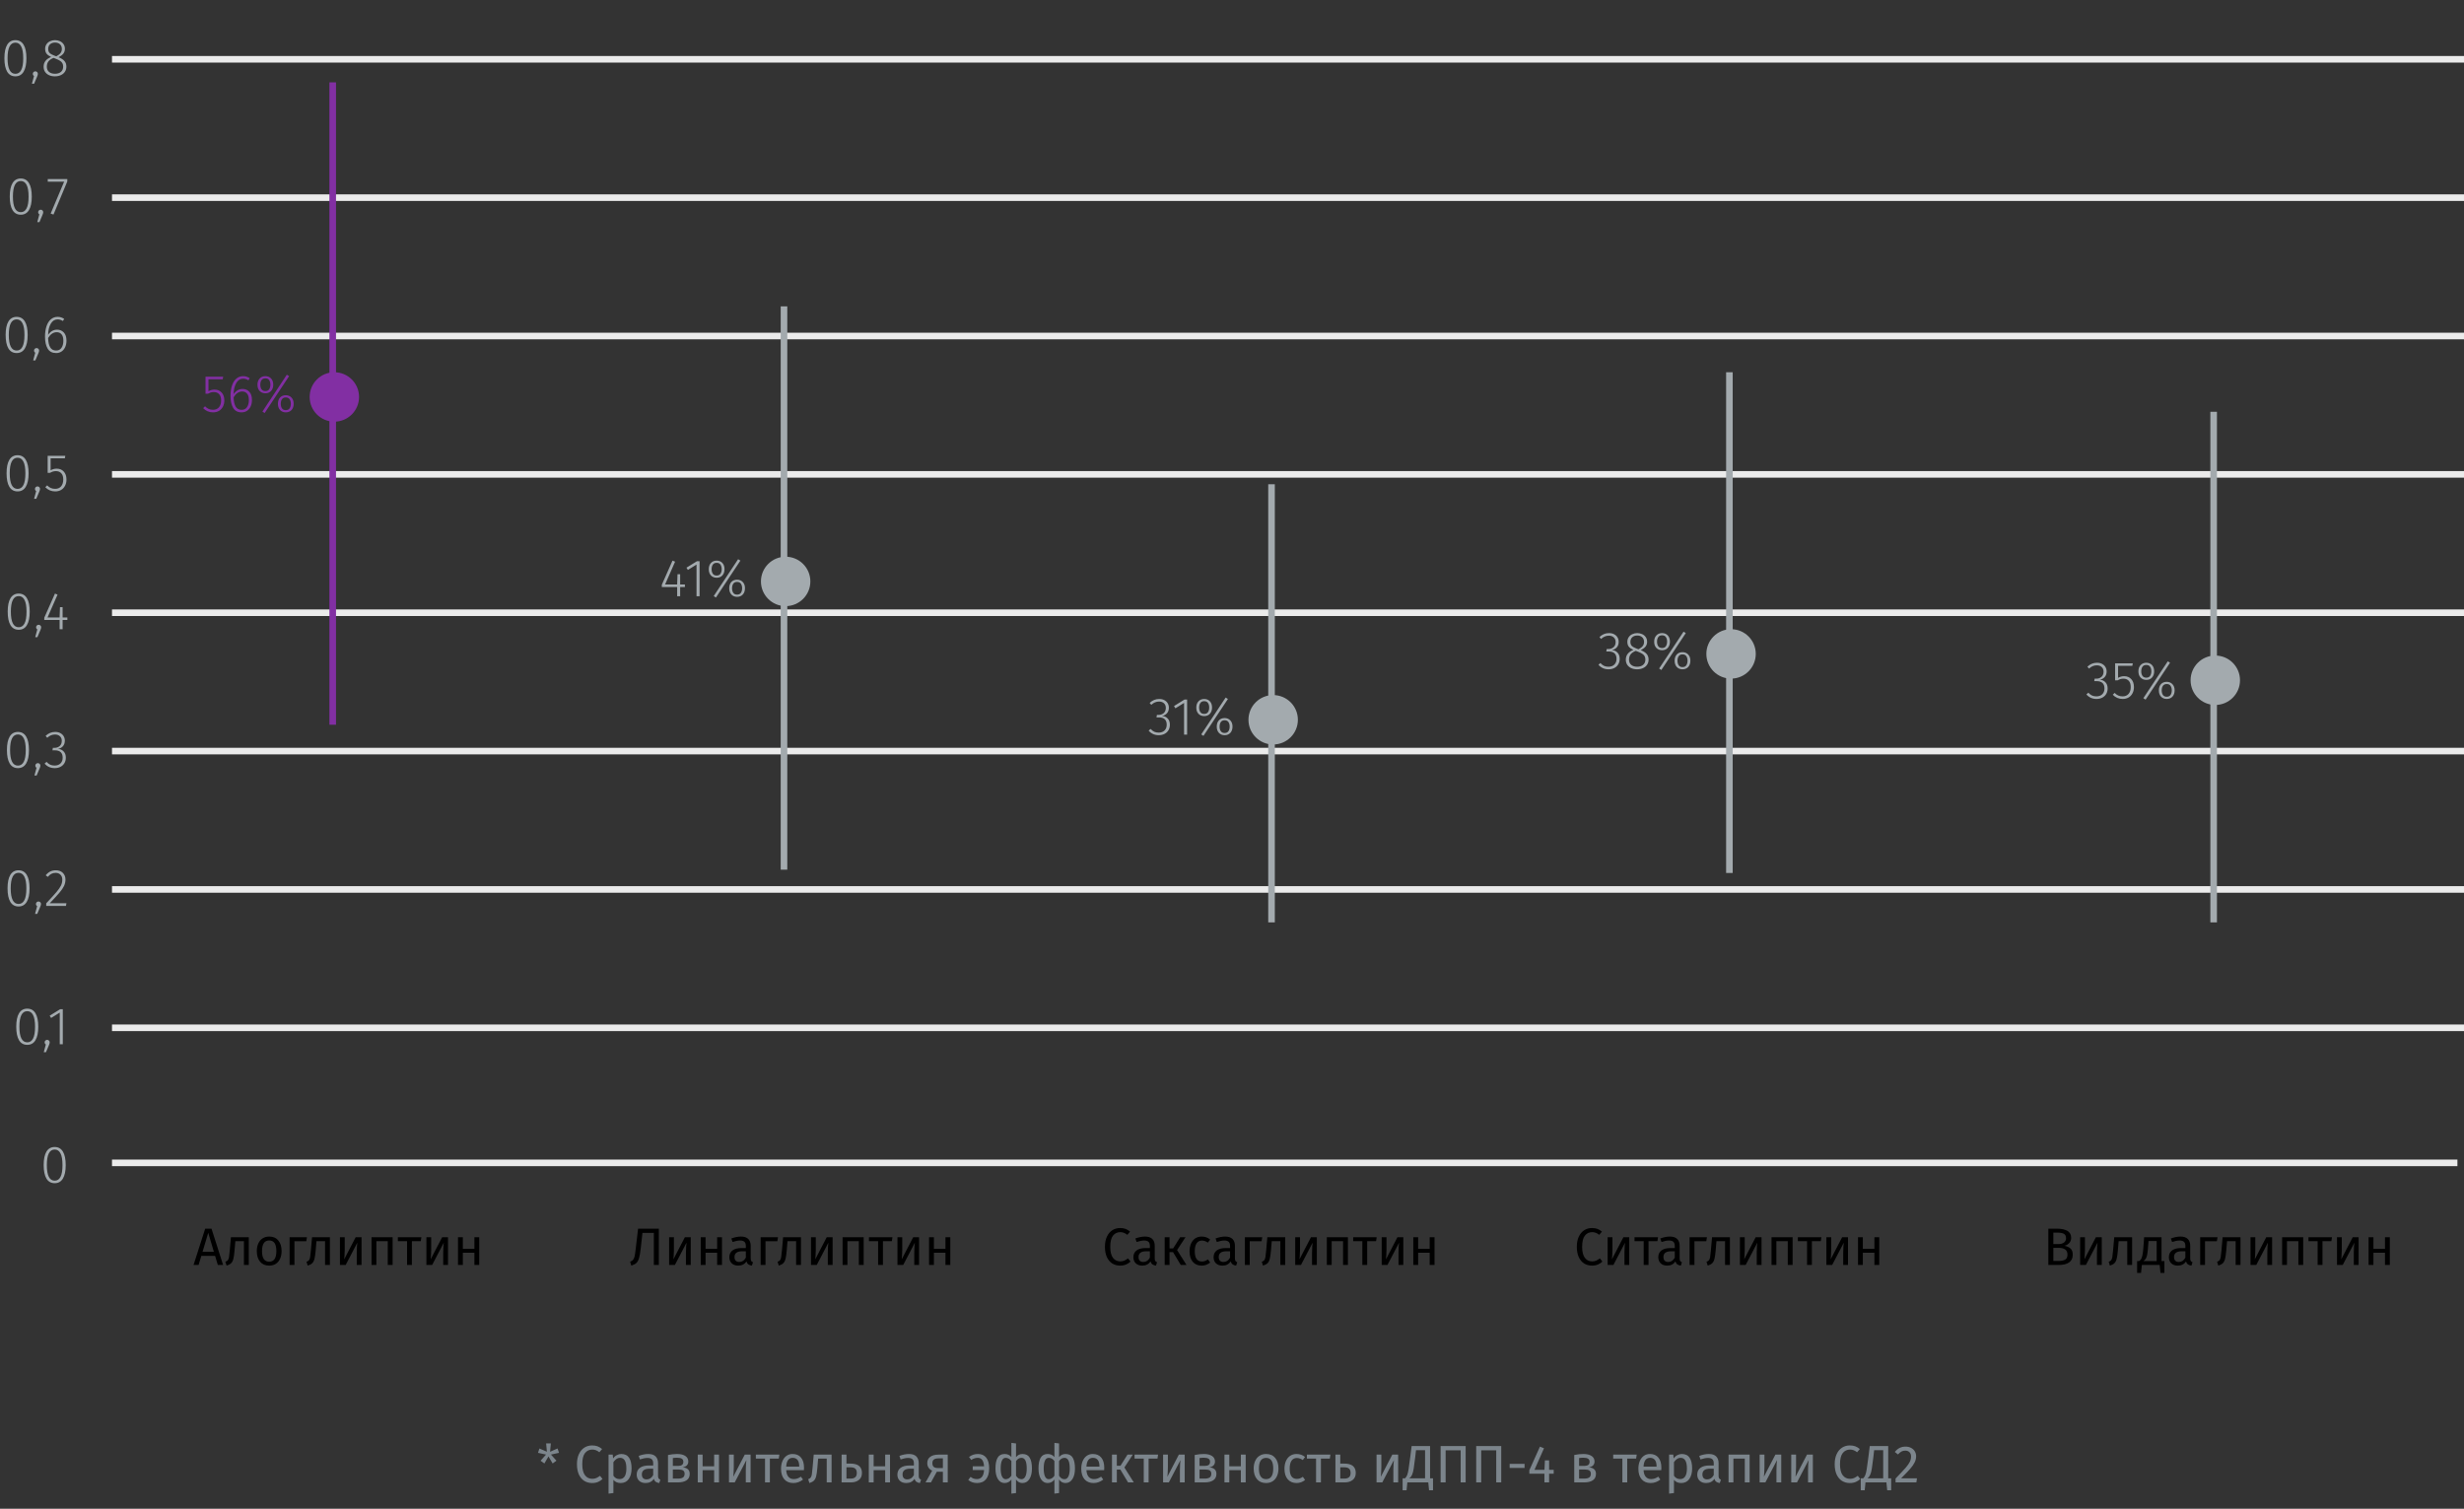 <svg width="748" height="458" viewBox="0 0 748 458" fill="none" xmlns="http://www.w3.org/2000/svg">
<rect x="0" y="0" width="748" height="458" fill="#333333" stroke="none"/>
<path d="M4.681 12.184C5.78 12.184 6.612 12.653 7.177 13.592C7.743 14.52 8.025 15.885 8.025 17.688C8.025 19.48 7.737 20.845 7.161 21.784C6.596 22.712 5.769 23.176 4.681 23.176C3.583 23.176 2.751 22.712 2.185 21.784C1.62 20.845 1.337 19.475 1.337 17.672C1.337 15.869 1.62 14.504 2.185 13.576C2.751 12.648 3.583 12.184 4.681 12.184ZM4.681 12.952C3.092 12.952 2.297 14.525 2.297 17.672C2.297 20.829 3.092 22.408 4.681 22.408C5.46 22.408 6.047 22.024 6.441 21.256C6.847 20.488 7.049 19.299 7.049 17.688C7.049 16.077 6.847 14.888 6.441 14.12C6.047 13.341 5.46 12.952 4.681 12.952ZM10.726 21.656C10.95 21.656 11.132 21.731 11.27 21.88C11.419 22.019 11.494 22.195 11.494 22.408C11.494 22.643 11.414 22.936 11.254 23.288L10.358 25.416H9.686L10.326 23.064C10.209 23 10.118 22.909 10.054 22.792C9.99 22.675 9.958 22.547 9.958 22.408C9.958 22.195 10.033 22.019 10.182 21.88C10.332 21.731 10.513 21.656 10.726 21.656ZM17.783 17.368C18.604 17.699 19.201 18.088 19.575 18.536C19.959 18.973 20.151 19.539 20.151 20.232C20.151 20.819 20.001 21.336 19.703 21.784C19.415 22.221 19.004 22.563 18.471 22.808C17.948 23.053 17.345 23.176 16.663 23.176C15.98 23.176 15.377 23.053 14.855 22.808C14.343 22.563 13.943 22.221 13.655 21.784C13.377 21.336 13.239 20.824 13.239 20.248C13.239 18.883 14.001 17.896 15.527 17.288C14.897 17 14.433 16.669 14.135 16.296C13.847 15.912 13.703 15.427 13.703 14.84C13.703 14.296 13.841 13.821 14.119 13.416C14.396 13.011 14.764 12.707 15.223 12.504C15.681 12.291 16.172 12.184 16.695 12.184C17.217 12.184 17.708 12.285 18.167 12.488C18.625 12.691 18.993 12.989 19.271 13.384C19.559 13.779 19.703 14.259 19.703 14.824C19.703 15.379 19.548 15.859 19.239 16.264C18.929 16.659 18.444 17.027 17.783 17.368ZM14.631 14.856C14.631 15.368 14.775 15.773 15.063 16.072C15.361 16.371 15.873 16.653 16.599 16.92L17.095 17.096C17.692 16.776 18.119 16.445 18.375 16.104C18.641 15.763 18.775 15.347 18.775 14.856C18.775 14.248 18.583 13.773 18.199 13.432C17.825 13.091 17.324 12.92 16.695 12.92C16.087 12.92 15.591 13.091 15.207 13.432C14.823 13.773 14.631 14.248 14.631 14.856ZM16.679 22.392C17.436 22.392 18.039 22.205 18.487 21.832C18.945 21.448 19.175 20.915 19.175 20.232C19.175 19.805 19.095 19.453 18.935 19.176C18.775 18.888 18.529 18.643 18.199 18.44C17.868 18.227 17.404 18.008 16.807 17.784L16.263 17.576C15.548 17.853 15.025 18.211 14.695 18.648C14.375 19.075 14.215 19.608 14.215 20.248C14.215 20.931 14.439 21.459 14.887 21.832C15.335 22.205 15.932 22.392 16.679 22.392Z" fill="#A3AAAE"/>
<path d="M6.306 54.184C7.405 54.184 8.237 54.653 8.802 55.592C9.368 56.52 9.65 57.885 9.65 59.688C9.65 61.48 9.362 62.845 8.786 63.784C8.221 64.712 7.394 65.176 6.306 65.176C5.208 65.176 4.376 64.712 3.81 63.784C3.245 62.845 2.962 61.475 2.962 59.672C2.962 57.869 3.245 56.504 3.81 55.576C4.376 54.648 5.208 54.184 6.306 54.184ZM6.306 54.952C4.717 54.952 3.922 56.525 3.922 59.672C3.922 62.829 4.717 64.408 6.306 64.408C7.085 64.408 7.672 64.024 8.066 63.256C8.472 62.488 8.674 61.299 8.674 59.688C8.674 58.077 8.472 56.888 8.066 56.12C7.672 55.341 7.085 54.952 6.306 54.952ZM12.351 63.656C12.575 63.656 12.757 63.731 12.895 63.88C13.044 64.019 13.119 64.195 13.119 64.408C13.119 64.643 13.039 64.936 12.879 65.288L11.983 67.416H11.311L11.951 65.064C11.834 65 11.743 64.909 11.679 64.792C11.615 64.675 11.583 64.547 11.583 64.408C11.583 64.195 11.658 64.019 11.807 63.88C11.957 63.731 12.138 63.656 12.351 63.656ZM20.432 54.36V55.08L16.24 65.128L15.376 64.84L19.472 55.144H14.496V54.36H20.432Z" fill="#A3AAAE"/>
<path d="M5.056 96.184C6.155 96.184 6.987 96.653 7.552 97.592C8.118 98.52 8.4 99.885 8.4 101.688C8.4 103.48 8.112 104.845 7.536 105.784C6.971 106.712 6.144 107.176 5.056 107.176C3.958 107.176 3.126 106.712 2.56 105.784C1.995 104.845 1.712 103.475 1.712 101.672C1.712 99.869 1.995 98.504 2.56 97.576C3.126 96.648 3.958 96.184 5.056 96.184ZM5.056 96.952C3.467 96.952 2.672 98.525 2.672 101.672C2.672 104.829 3.467 106.408 5.056 106.408C5.835 106.408 6.422 106.024 6.816 105.256C7.222 104.488 7.424 103.299 7.424 101.688C7.424 100.077 7.222 98.888 6.816 98.12C6.422 97.341 5.835 96.952 5.056 96.952ZM11.101 105.656C11.325 105.656 11.507 105.731 11.645 105.88C11.794 106.019 11.869 106.195 11.869 106.408C11.869 106.643 11.789 106.936 11.629 107.288L10.733 109.416H10.061L10.701 107.064C10.584 107 10.493 106.909 10.429 106.792C10.365 106.675 10.333 106.547 10.333 106.408C10.333 106.195 10.408 106.019 10.557 105.88C10.707 105.731 10.888 105.656 11.101 105.656ZM17.345 100.072C18.167 100.072 18.844 100.36 19.377 100.936C19.911 101.501 20.177 102.328 20.177 103.416C20.177 104.173 20.039 104.84 19.761 105.416C19.495 105.981 19.121 106.419 18.641 106.728C18.172 107.027 17.639 107.176 17.041 107.176C15.868 107.176 15.009 106.728 14.465 105.832C13.932 104.925 13.665 103.715 13.665 102.2C13.665 100.973 13.82 99.907 14.129 99C14.439 98.093 14.881 97.4 15.457 96.92C16.033 96.429 16.716 96.184 17.505 96.184C18.22 96.184 18.881 96.392 19.489 96.808L19.089 97.448C18.577 97.117 18.044 96.952 17.489 96.952C16.625 96.952 15.937 97.384 15.425 98.248C14.913 99.112 14.641 100.243 14.609 101.64C15.324 100.595 16.236 100.072 17.345 100.072ZM17.041 106.408C17.745 106.408 18.284 106.141 18.657 105.608C19.041 105.064 19.233 104.344 19.233 103.448C19.233 102.563 19.047 101.907 18.673 101.48C18.311 101.053 17.825 100.84 17.217 100.84C16.684 100.84 16.193 101 15.745 101.32C15.308 101.629 14.929 102.056 14.609 102.6C14.641 103.837 14.849 104.781 15.233 105.432C15.617 106.083 16.22 106.408 17.041 106.408Z" fill="#A3AAAE"/>
<path d="M5.338 138.184C6.436 138.184 7.268 138.653 7.833 139.592C8.399 140.52 8.681 141.885 8.681 143.688C8.681 145.48 8.393 146.845 7.817 147.784C7.252 148.712 6.426 149.176 5.338 149.176C4.239 149.176 3.407 148.712 2.841 147.784C2.276 146.845 1.994 145.475 1.994 143.672C1.994 141.869 2.276 140.504 2.841 139.576C3.407 138.648 4.239 138.184 5.338 138.184ZM5.338 138.952C3.748 138.952 2.954 140.525 2.954 143.672C2.954 146.829 3.748 148.408 5.338 148.408C6.116 148.408 6.703 148.024 7.098 147.256C7.503 146.488 7.705 145.299 7.705 143.688C7.705 142.077 7.503 140.888 7.098 140.12C6.703 139.341 6.116 138.952 5.338 138.952ZM11.382 147.656C11.606 147.656 11.788 147.731 11.926 147.88C12.076 148.019 12.15 148.195 12.15 148.408C12.15 148.643 12.07 148.936 11.91 149.288L11.014 151.416H10.342L10.982 149.064C10.865 149 10.774 148.909 10.71 148.792C10.646 148.675 10.614 148.547 10.614 148.408C10.614 148.195 10.689 148.019 10.838 147.88C10.988 147.731 11.169 147.656 11.382 147.656ZM19.683 139.128H15.363V142.76C15.95 142.429 16.558 142.264 17.187 142.264C18.105 142.264 18.83 142.563 19.363 143.16C19.907 143.747 20.179 144.552 20.179 145.576C20.179 146.269 20.035 146.893 19.747 147.448C19.47 147.992 19.07 148.419 18.547 148.728C18.035 149.027 17.438 149.176 16.755 149.176C15.571 149.176 14.569 148.749 13.747 147.896L14.323 147.336C14.665 147.699 15.027 147.965 15.411 148.136C15.795 148.307 16.243 148.392 16.755 148.392C17.512 148.392 18.11 148.141 18.547 147.64C18.985 147.128 19.203 146.435 19.203 145.56C19.203 144.707 19 144.072 18.595 143.656C18.201 143.229 17.662 143.016 16.979 143.016C16.638 143.016 16.334 143.059 16.067 143.144C15.811 143.219 15.523 143.347 15.203 143.528H14.467V138.36H19.827L19.683 139.128Z" fill="#A3AAAE"/>
<path d="M5.681 180.184C6.78 180.184 7.612 180.653 8.177 181.592C8.743 182.52 9.025 183.885 9.025 185.688C9.025 187.48 8.737 188.845 8.161 189.784C7.596 190.712 6.769 191.176 5.681 191.176C4.583 191.176 3.751 190.712 3.185 189.784C2.62 188.845 2.337 187.475 2.337 185.672C2.337 183.869 2.62 182.504 3.185 181.576C3.751 180.648 4.583 180.184 5.681 180.184ZM5.681 180.952C4.092 180.952 3.297 182.525 3.297 185.672C3.297 188.829 4.092 190.408 5.681 190.408C6.46 190.408 7.047 190.024 7.441 189.256C7.847 188.488 8.049 187.299 8.049 185.688C8.049 184.077 7.847 182.888 7.441 182.12C7.047 181.341 6.46 180.952 5.681 180.952ZM11.726 189.656C11.95 189.656 12.132 189.731 12.27 189.88C12.419 190.019 12.494 190.195 12.494 190.408C12.494 190.643 12.414 190.936 12.254 191.288L11.358 193.416H10.686L11.326 191.064C11.209 191 11.118 190.909 11.054 190.792C10.99 190.675 10.958 190.547 10.958 190.408C10.958 190.195 11.033 190.019 11.182 189.88C11.332 189.731 11.513 189.656 11.726 189.656ZM20.447 187.432V188.2H19.007V191H18.095V188.2H13.439V187.512L16.687 180.184L17.471 180.504L14.431 187.432H18.095L18.207 184.312H19.007V187.432H20.447Z" fill="#A3AAAE"/>
<path d="M5.447 222.184C6.546 222.184 7.378 222.653 7.943 223.592C8.508 224.52 8.791 225.885 8.791 227.688C8.791 229.48 8.503 230.845 7.927 231.784C7.362 232.712 6.535 233.176 5.447 233.176C4.348 233.176 3.516 232.712 2.951 231.784C2.386 230.845 2.103 229.475 2.103 227.672C2.103 225.869 2.386 224.504 2.951 223.576C3.516 222.648 4.348 222.184 5.447 222.184ZM5.447 222.952C3.858 222.952 3.063 224.525 3.063 227.672C3.063 230.829 3.858 232.408 5.447 232.408C6.226 232.408 6.812 232.024 7.207 231.256C7.612 230.488 7.815 229.299 7.815 227.688C7.815 226.077 7.612 224.888 7.207 224.12C6.812 223.341 6.226 222.952 5.447 222.952ZM11.492 231.656C11.716 231.656 11.897 231.731 12.036 231.88C12.185 232.019 12.26 232.195 12.26 232.408C12.26 232.643 12.18 232.936 12.02 233.288L11.124 235.416H10.452L11.092 233.064C10.974 233 10.884 232.909 10.82 232.792C10.756 232.675 10.724 232.547 10.724 232.408C10.724 232.195 10.798 232.019 10.948 231.88C11.097 231.731 11.278 231.656 11.492 231.656ZM16.755 222.184C17.352 222.184 17.869 222.301 18.307 222.536C18.755 222.771 19.096 223.091 19.331 223.496C19.565 223.891 19.683 224.339 19.683 224.84C19.683 225.533 19.485 226.099 19.091 226.536C18.707 226.963 18.205 227.229 17.587 227.336C18.28 227.368 18.851 227.619 19.299 228.088C19.757 228.547 19.987 229.181 19.987 229.992C19.987 230.611 19.848 231.16 19.571 231.64C19.293 232.12 18.893 232.499 18.371 232.776C17.859 233.043 17.267 233.176 16.595 233.176C15.357 233.176 14.339 232.717 13.539 231.8L14.131 231.272C14.493 231.667 14.867 231.955 15.251 232.136C15.645 232.307 16.083 232.392 16.563 232.392C17.331 232.392 17.933 232.173 18.371 231.736C18.808 231.299 19.027 230.723 19.027 230.008C19.027 228.515 18.227 227.768 16.627 227.768H15.923L16.051 227.016H16.563C17.171 227.016 17.688 226.835 18.115 226.472C18.541 226.099 18.755 225.571 18.755 224.888C18.755 224.301 18.568 223.837 18.195 223.496C17.821 223.144 17.325 222.968 16.707 222.968C16.259 222.968 15.848 223.048 15.475 223.208C15.101 223.357 14.723 223.608 14.339 223.96L13.843 223.384C14.269 222.979 14.717 222.68 15.187 222.488C15.656 222.285 16.179 222.184 16.755 222.184Z" fill="#A3AAAE"/>
<path d="M5.634 264.184C6.733 264.184 7.565 264.653 8.13 265.592C8.696 266.52 8.978 267.885 8.978 269.688C8.978 271.48 8.69 272.845 8.114 273.784C7.549 274.712 6.722 275.176 5.634 275.176C4.536 275.176 3.704 274.712 3.138 273.784C2.573 272.845 2.29 271.475 2.29 269.672C2.29 267.869 2.573 266.504 3.138 265.576C3.704 264.648 4.536 264.184 5.634 264.184ZM5.634 264.952C4.045 264.952 3.25 266.525 3.25 269.672C3.25 272.829 4.045 274.408 5.634 274.408C6.413 274.408 7 274.024 7.394 273.256C7.8 272.488 8.002 271.299 8.002 269.688C8.002 268.077 7.8 266.888 7.394 266.12C7 265.341 6.413 264.952 5.634 264.952ZM11.679 273.656C11.903 273.656 12.085 273.731 12.223 273.88C12.373 274.019 12.447 274.195 12.447 274.408C12.447 274.643 12.367 274.936 12.207 275.288L11.311 277.416H10.639L11.279 275.064C11.162 275 11.071 274.909 11.007 274.792C10.943 274.675 10.911 274.547 10.911 274.408C10.911 274.195 10.986 274.019 11.135 273.88C11.285 273.731 11.466 273.656 11.679 273.656ZM16.944 264.184C17.84 264.184 18.549 264.445 19.072 264.968C19.605 265.491 19.872 266.163 19.872 266.984C19.872 267.677 19.728 268.328 19.44 268.936C19.152 269.544 18.698 270.211 18.08 270.936C17.472 271.661 16.485 272.744 15.12 274.184H20.16L20.032 275H14.032V274.216C15.493 272.659 16.538 271.507 17.168 270.76C17.808 270.003 18.256 269.352 18.512 268.808C18.778 268.253 18.912 267.661 18.912 267.032C18.912 266.403 18.725 265.901 18.352 265.528C17.989 265.155 17.504 264.968 16.896 264.968C16.405 264.968 15.968 265.069 15.584 265.272C15.21 265.475 14.853 265.779 14.512 266.184L13.872 265.704C14.298 265.181 14.757 264.797 15.248 264.552C15.749 264.307 16.314 264.184 16.944 264.184Z" fill="#A3AAAE"/>
<path d="M8.275 306.184C9.374 306.184 10.206 306.653 10.771 307.592C11.336 308.52 11.619 309.885 11.619 311.688C11.619 313.48 11.331 314.845 10.755 315.784C10.19 316.712 9.363 317.176 8.275 317.176C7.176 317.176 6.344 316.712 5.779 315.784C5.214 314.845 4.931 313.475 4.931 311.672C4.931 309.869 5.214 308.504 5.779 307.576C6.344 306.648 7.176 306.184 8.275 306.184ZM8.275 306.952C6.686 306.952 5.891 308.525 5.891 311.672C5.891 314.829 6.686 316.408 8.275 316.408C9.054 316.408 9.64 316.024 10.035 315.256C10.44 314.488 10.643 313.299 10.643 311.688C10.643 310.077 10.44 308.888 10.035 308.12C9.64 307.341 9.054 306.952 8.275 306.952ZM14.32 315.656C14.544 315.656 14.725 315.731 14.864 315.88C15.013 316.019 15.088 316.195 15.088 316.408C15.088 316.643 15.008 316.936 14.848 317.288L13.952 319.416H13.28L13.92 317.064C13.803 317 13.712 316.909 13.648 316.792C13.584 316.675 13.552 316.547 13.552 316.408C13.552 316.195 13.627 316.019 13.776 315.88C13.925 315.731 14.107 315.656 14.32 315.656ZM19.063 306.36V317H18.135V307.384L15.511 309.016L15.079 308.328L18.263 306.36H19.063Z" fill="#A3AAAE"/>
<path d="M16.603 348.184C17.702 348.184 18.534 348.653 19.099 349.592C19.665 350.52 19.947 351.885 19.947 353.688C19.947 355.48 19.659 356.845 19.083 357.784C18.518 358.712 17.691 359.176 16.603 359.176C15.505 359.176 14.672 358.712 14.107 357.784C13.542 356.845 13.259 355.475 13.259 353.672C13.259 351.869 13.542 350.504 14.107 349.576C14.672 348.648 15.505 348.184 16.603 348.184ZM16.603 348.952C15.014 348.952 14.219 350.525 14.219 353.672C14.219 356.829 15.014 358.408 16.603 358.408C17.382 358.408 17.968 358.024 18.363 357.256C18.768 356.488 18.971 355.299 18.971 353.688C18.971 352.077 18.768 350.888 18.363 350.12C17.968 349.341 17.382 348.952 16.603 348.952Z" fill="#A3AAAE"/>
<rect x="34" y="311" width="714" height="2" fill="#EBEBEB"/>
<rect x="34" y="269" width="714" height="2" fill="#EBEBEB"/>
<rect x="34" y="227" width="714" height="2" fill="#EBEBEB"/>
<rect x="34" y="185" width="714" height="2" fill="#EBEBEB"/>
<rect x="34" y="143" width="714" height="2" fill="#EBEBEB"/>
<rect x="34" y="101" width="714" height="2" fill="#EBEBEB"/>
<rect x="34" y="59" width="714" height="2" fill="#EBEBEB"/>
<rect x="34" y="17" width="714" height="2" fill="#EBEBEB"/>
<rect x="34" y="354" width="2" height="712" transform="rotate(-90 34 354)" fill="#EBEBEB"/>
<path d="M67.605 115.128H63.285V118.76C63.872 118.429 64.48 118.264 65.109 118.264C66.026 118.264 66.752 118.563 67.285 119.16C67.829 119.747 68.101 120.552 68.101 121.576C68.101 122.269 67.957 122.893 67.669 123.448C67.392 123.992 66.992 124.419 66.469 124.728C65.957 125.027 65.36 125.176 64.677 125.176C63.493 125.176 62.49 124.749 61.669 123.896L62.245 123.336C62.586 123.699 62.949 123.965 63.333 124.136C63.717 124.307 64.165 124.392 64.677 124.392C65.434 124.392 66.032 124.141 66.469 123.64C66.906 123.128 67.125 122.435 67.125 121.56C67.125 120.707 66.922 120.072 66.517 119.656C66.122 119.229 65.584 119.016 64.901 119.016C64.56 119.016 64.256 119.059 63.989 119.144C63.733 119.219 63.445 119.347 63.125 119.528H62.389V114.36H67.749L67.605 115.128ZM73.658 118.072C74.479 118.072 75.156 118.36 75.69 118.936C76.223 119.501 76.49 120.328 76.49 121.416C76.49 122.173 76.351 122.84 76.074 123.416C75.807 123.981 75.434 124.419 74.954 124.728C74.484 125.027 73.951 125.176 73.354 125.176C72.18 125.176 71.322 124.728 70.778 123.832C70.245 122.925 69.978 121.715 69.978 120.2C69.978 118.973 70.132 117.907 70.442 117C70.751 116.093 71.194 115.4 71.77 114.92C72.346 114.429 73.028 114.184 73.818 114.184C74.532 114.184 75.194 114.392 75.802 114.808L75.402 115.448C74.89 115.117 74.356 114.952 73.802 114.952C72.938 114.952 72.25 115.384 71.738 116.248C71.226 117.112 70.954 118.243 70.922 119.64C71.636 118.595 72.549 118.072 73.658 118.072ZM73.354 124.408C74.058 124.408 74.597 124.141 74.97 123.608C75.354 123.064 75.546 122.344 75.546 121.448C75.546 120.563 75.359 119.907 74.986 119.48C74.623 119.053 74.138 118.84 73.53 118.84C72.996 118.84 72.506 119 72.058 119.32C71.621 119.629 71.242 120.056 70.922 120.6C70.954 121.837 71.162 122.781 71.546 123.432C71.93 124.083 72.532 124.408 73.354 124.408ZM87.073 113.752L87.76 114.184L80.337 125.384L79.665 124.936L87.073 113.752ZM80.561 114.184C81.275 114.184 81.851 114.419 82.288 114.888C82.726 115.357 82.945 115.987 82.945 116.776C82.945 117.565 82.726 118.2 82.288 118.68C81.862 119.149 81.286 119.384 80.561 119.384C79.846 119.384 79.264 119.149 78.817 118.68C78.379 118.211 78.16 117.581 78.16 116.792C78.16 116.003 78.379 115.373 78.817 114.904C79.254 114.424 79.835 114.184 80.561 114.184ZM80.561 114.856C80.027 114.856 79.638 115.037 79.392 115.4C79.147 115.763 79.025 116.227 79.025 116.792C79.025 117.347 79.147 117.805 79.392 118.168C79.638 118.531 80.027 118.712 80.561 118.712C81.094 118.712 81.478 118.531 81.713 118.168C81.958 117.805 82.081 117.341 82.081 116.776C82.081 116.221 81.958 115.763 81.713 115.4C81.478 115.037 81.094 114.856 80.561 114.856ZM86.752 119.976C87.467 119.976 88.043 120.211 88.481 120.68C88.928 121.149 89.153 121.773 89.153 122.552C89.153 123.352 88.934 123.992 88.496 124.472C88.059 124.941 87.478 125.176 86.752 125.176C86.049 125.176 85.472 124.941 85.025 124.472C84.587 123.992 84.368 123.363 84.368 122.584C84.368 121.784 84.582 121.149 85.008 120.68C85.446 120.211 86.027 119.976 86.752 119.976ZM86.752 120.648C86.23 120.648 85.846 120.829 85.6 121.192C85.355 121.555 85.233 122.019 85.233 122.584C85.233 123.139 85.355 123.597 85.6 123.96C85.846 124.323 86.23 124.504 86.752 124.504C87.286 124.504 87.675 124.323 87.921 123.96C88.166 123.597 88.288 123.128 88.288 122.552C88.288 122.008 88.166 121.555 87.921 121.192C87.675 120.829 87.286 120.648 86.752 120.648Z" fill="#822FA3"/>
<rect x="100" y="25" width="2" height="195" fill="#822FA3"/>
<circle cx="101.5" cy="120.5" r="7.5" fill="#822FA3"/>
<path d="M207.916 177.432V178.2H206.476V181H205.564V178.2H200.908V177.512L204.156 170.184L204.94 170.504L201.9 177.432H205.564L205.676 174.312H206.476V177.432H207.916ZM212.375 170.36V181H211.447V171.384L208.823 173.016L208.391 172.328L211.575 170.36H212.375ZM224.073 169.752L224.761 170.184L217.337 181.384L216.664 180.936L224.073 169.752ZM217.561 170.184C218.275 170.184 218.851 170.419 219.289 170.888C219.726 171.357 219.945 171.987 219.945 172.776C219.945 173.565 219.726 174.2 219.289 174.68C218.862 175.149 218.286 175.384 217.561 175.384C216.846 175.384 216.265 175.149 215.817 174.68C215.379 174.211 215.161 173.581 215.161 172.792C215.161 172.003 215.379 171.373 215.817 170.904C216.254 170.424 216.835 170.184 217.561 170.184ZM217.561 170.856C217.027 170.856 216.638 171.037 216.393 171.4C216.147 171.763 216.025 172.227 216.025 172.792C216.025 173.347 216.147 173.805 216.393 174.168C216.638 174.531 217.027 174.712 217.561 174.712C218.094 174.712 218.478 174.531 218.713 174.168C218.958 173.805 219.081 173.341 219.081 172.776C219.081 172.221 218.958 171.763 218.713 171.4C218.478 171.037 218.094 170.856 217.561 170.856ZM223.753 175.976C224.467 175.976 225.043 176.211 225.481 176.68C225.929 177.149 226.153 177.773 226.153 178.552C226.153 179.352 225.934 179.992 225.497 180.472C225.059 180.941 224.478 181.176 223.753 181.176C223.049 181.176 222.473 180.941 222.025 180.472C221.587 179.992 221.369 179.363 221.369 178.584C221.369 177.784 221.582 177.149 222.009 176.68C222.446 176.211 223.027 175.976 223.753 175.976ZM223.753 176.648C223.23 176.648 222.846 176.829 222.601 177.192C222.355 177.555 222.233 178.019 222.233 178.584C222.233 179.139 222.355 179.597 222.601 179.96C222.846 180.323 223.23 180.504 223.753 180.504C224.286 180.504 224.675 180.323 224.921 179.96C225.166 179.597 225.289 179.128 225.289 178.552C225.289 178.008 225.166 177.555 224.921 177.192C224.675 176.829 224.286 176.648 223.753 176.648Z" fill="#A3AAAE"/>
<rect x="237" y="93" width="2" height="171" fill="#A3AAAE"/>
<circle cx="238.5" cy="176.5" r="7.5" fill="#A3AAAE"/>
<path d="M351.911 212.184C352.508 212.184 353.026 212.301 353.463 212.536C353.911 212.771 354.252 213.091 354.487 213.496C354.722 213.891 354.839 214.339 354.839 214.84C354.839 215.533 354.642 216.099 354.247 216.536C353.863 216.963 353.362 217.229 352.743 217.336C353.436 217.368 354.007 217.619 354.455 218.088C354.914 218.547 355.143 219.181 355.143 219.992C355.143 220.611 355.004 221.16 354.727 221.64C354.45 222.12 354.05 222.499 353.527 222.776C353.015 223.043 352.423 223.176 351.751 223.176C350.514 223.176 349.495 222.717 348.695 221.8L349.287 221.272C349.65 221.667 350.023 221.955 350.407 222.136C350.802 222.307 351.239 222.392 351.719 222.392C352.487 222.392 353.09 222.173 353.527 221.736C353.964 221.299 354.183 220.723 354.183 220.008C354.183 218.515 353.383 217.768 351.783 217.768H351.079L351.207 217.016H351.719C352.327 217.016 352.844 216.835 353.271 216.472C353.698 216.099 353.911 215.571 353.911 214.888C353.911 214.301 353.724 213.837 353.351 213.496C352.978 213.144 352.482 212.968 351.863 212.968C351.415 212.968 351.004 213.048 350.631 213.208C350.258 213.357 349.879 213.608 349.495 213.96L348.999 213.384C349.426 212.979 349.874 212.68 350.343 212.488C350.812 212.285 351.335 212.184 351.911 212.184ZM360.375 212.36V223H359.447V213.384L356.823 215.016L356.391 214.328L359.575 212.36H360.375ZM372.073 211.752L372.761 212.184L365.337 223.384L364.664 222.936L372.073 211.752ZM365.561 212.184C366.275 212.184 366.851 212.419 367.289 212.888C367.726 213.357 367.945 213.987 367.945 214.776C367.945 215.565 367.726 216.2 367.289 216.68C366.862 217.149 366.286 217.384 365.561 217.384C364.846 217.384 364.265 217.149 363.817 216.68C363.379 216.211 363.161 215.581 363.161 214.792C363.161 214.003 363.379 213.373 363.817 212.904C364.254 212.424 364.835 212.184 365.561 212.184ZM365.561 212.856C365.027 212.856 364.638 213.037 364.393 213.4C364.147 213.763 364.025 214.227 364.025 214.792C364.025 215.347 364.147 215.805 364.393 216.168C364.638 216.531 365.027 216.712 365.561 216.712C366.094 216.712 366.478 216.531 366.713 216.168C366.958 215.805 367.081 215.341 367.081 214.776C367.081 214.221 366.958 213.763 366.713 213.4C366.478 213.037 366.094 212.856 365.561 212.856ZM371.753 217.976C372.467 217.976 373.043 218.211 373.481 218.68C373.929 219.149 374.153 219.773 374.153 220.552C374.153 221.352 373.934 221.992 373.497 222.472C373.059 222.941 372.478 223.176 371.753 223.176C371.049 223.176 370.473 222.941 370.025 222.472C369.587 221.992 369.369 221.363 369.369 220.584C369.369 219.784 369.582 219.149 370.009 218.68C370.446 218.211 371.027 217.976 371.753 217.976ZM371.753 218.648C371.23 218.648 370.846 218.829 370.601 219.192C370.355 219.555 370.233 220.019 370.233 220.584C370.233 221.139 370.355 221.597 370.601 221.96C370.846 222.323 371.23 222.504 371.753 222.504C372.286 222.504 372.675 222.323 372.921 221.96C373.166 221.597 373.289 221.128 373.289 220.552C373.289 220.008 373.166 219.555 372.921 219.192C372.675 218.829 372.286 218.648 371.753 218.648Z" fill="#A3AAAE"/>
<rect x="385" y="147" width="2" height="133" fill="#A3AAAE"/>
<circle cx="386.5" cy="218.5" r="7.5" fill="#A3AAAE"/>
<path d="M488.458 192.184C489.055 192.184 489.573 192.301 490.01 192.536C490.458 192.771 490.799 193.091 491.034 193.496C491.269 193.891 491.386 194.339 491.386 194.84C491.386 195.533 491.189 196.099 490.794 196.536C490.41 196.963 489.909 197.229 489.29 197.336C489.983 197.368 490.554 197.619 491.002 198.088C491.461 198.547 491.69 199.181 491.69 199.992C491.69 200.611 491.551 201.16 491.274 201.64C490.997 202.12 490.597 202.499 490.074 202.776C489.562 203.043 488.97 203.176 488.298 203.176C487.061 203.176 486.042 202.717 485.242 201.8L485.834 201.272C486.197 201.667 486.57 201.955 486.954 202.136C487.349 202.307 487.786 202.392 488.266 202.392C489.034 202.392 489.637 202.173 490.074 201.736C490.511 201.299 490.73 200.723 490.73 200.008C490.73 198.515 489.93 197.768 488.33 197.768H487.626L487.754 197.016H488.266C488.874 197.016 489.391 196.835 489.818 196.472C490.245 196.099 490.458 195.571 490.458 194.888C490.458 194.301 490.271 193.837 489.898 193.496C489.525 193.144 489.029 192.968 488.41 192.968C487.962 192.968 487.551 193.048 487.178 193.208C486.805 193.357 486.426 193.608 486.042 193.96L485.546 193.384C485.973 192.979 486.421 192.68 486.89 192.488C487.359 192.285 487.882 192.184 488.458 192.184ZM498.095 197.368C498.916 197.699 499.514 198.088 499.887 198.536C500.271 198.973 500.463 199.539 500.463 200.232C500.463 200.819 500.314 201.336 500.015 201.784C499.727 202.221 499.316 202.563 498.783 202.808C498.26 203.053 497.658 203.176 496.975 203.176C496.292 203.176 495.69 203.053 495.167 202.808C494.655 202.563 494.255 202.221 493.967 201.784C493.69 201.336 493.551 200.824 493.551 200.248C493.551 198.883 494.314 197.896 495.839 197.288C495.21 197 494.746 196.669 494.447 196.296C494.159 195.912 494.015 195.427 494.015 194.84C494.015 194.296 494.154 193.821 494.431 193.416C494.708 193.011 495.076 192.707 495.535 192.504C495.994 192.291 496.484 192.184 497.007 192.184C497.53 192.184 498.02 192.285 498.479 192.488C498.938 192.691 499.306 192.989 499.583 193.384C499.871 193.779 500.015 194.259 500.015 194.824C500.015 195.379 499.86 195.859 499.551 196.264C499.242 196.659 498.756 197.027 498.095 197.368ZM494.943 194.856C494.943 195.368 495.087 195.773 495.375 196.072C495.674 196.371 496.186 196.653 496.911 196.92L497.407 197.096C498.004 196.776 498.431 196.445 498.687 196.104C498.954 195.763 499.087 195.347 499.087 194.856C499.087 194.248 498.895 193.773 498.511 193.432C498.138 193.091 497.636 192.92 497.007 192.92C496.399 192.92 495.903 193.091 495.519 193.432C495.135 193.773 494.943 194.248 494.943 194.856ZM496.991 202.392C497.748 202.392 498.351 202.205 498.799 201.832C499.258 201.448 499.487 200.915 499.487 200.232C499.487 199.805 499.407 199.453 499.247 199.176C499.087 198.888 498.842 198.643 498.511 198.44C498.18 198.227 497.716 198.008 497.119 197.784L496.575 197.576C495.86 197.853 495.338 198.211 495.007 198.648C494.687 199.075 494.527 199.608 494.527 200.248C494.527 200.931 494.751 201.459 495.199 201.832C495.647 202.205 496.244 202.392 496.991 202.392ZM511.073 191.752L511.761 192.184L504.337 203.384L503.664 202.936L511.073 191.752ZM504.561 192.184C505.275 192.184 505.851 192.419 506.289 192.888C506.726 193.357 506.945 193.987 506.945 194.776C506.945 195.565 506.726 196.2 506.289 196.68C505.862 197.149 505.286 197.384 504.561 197.384C503.846 197.384 503.265 197.149 502.817 196.68C502.379 196.211 502.161 195.581 502.161 194.792C502.161 194.003 502.379 193.373 502.817 192.904C503.254 192.424 503.835 192.184 504.561 192.184ZM504.561 192.856C504.027 192.856 503.638 193.037 503.393 193.4C503.147 193.763 503.025 194.227 503.025 194.792C503.025 195.347 503.147 195.805 503.393 196.168C503.638 196.531 504.027 196.712 504.561 196.712C505.094 196.712 505.478 196.531 505.713 196.168C505.958 195.805 506.081 195.341 506.081 194.776C506.081 194.221 505.958 193.763 505.713 193.4C505.478 193.037 505.094 192.856 504.561 192.856ZM510.753 197.976C511.467 197.976 512.043 198.211 512.481 198.68C512.929 199.149 513.153 199.773 513.153 200.552C513.153 201.352 512.934 201.992 512.497 202.472C512.059 202.941 511.478 203.176 510.753 203.176C510.049 203.176 509.473 202.941 509.025 202.472C508.587 201.992 508.369 201.363 508.369 200.584C508.369 199.784 508.582 199.149 509.009 198.68C509.446 198.211 510.027 197.976 510.753 197.976ZM510.753 198.648C510.23 198.648 509.846 198.829 509.601 199.192C509.355 199.555 509.233 200.019 509.233 200.584C509.233 201.139 509.355 201.597 509.601 201.96C509.846 202.323 510.23 202.504 510.753 202.504C511.286 202.504 511.675 202.323 511.921 201.96C512.166 201.597 512.289 201.128 512.289 200.552C512.289 200.008 512.166 199.555 511.921 199.192C511.675 198.829 511.286 198.648 510.753 198.648Z" fill="#A3AAAE"/>
<rect x="524" y="113" width="2" height="152" fill="#A3AAAE"/>
<circle cx="525.5" cy="198.5" r="7.5" fill="#A3AAAE"/>
<path d="M636.583 201.184C637.18 201.184 637.698 201.301 638.135 201.536C638.583 201.771 638.924 202.091 639.159 202.496C639.394 202.891 639.511 203.339 639.511 203.84C639.511 204.533 639.314 205.099 638.919 205.536C638.535 205.963 638.034 206.229 637.415 206.336C638.108 206.368 638.679 206.619 639.127 207.088C639.586 207.547 639.815 208.181 639.815 208.992C639.815 209.611 639.676 210.16 639.399 210.64C639.122 211.12 638.722 211.499 638.199 211.776C637.687 212.043 637.095 212.176 636.423 212.176C635.186 212.176 634.167 211.717 633.367 210.8L633.959 210.272C634.322 210.667 634.695 210.955 635.079 211.136C635.474 211.307 635.911 211.392 636.391 211.392C637.159 211.392 637.762 211.173 638.199 210.736C638.636 210.299 638.855 209.723 638.855 209.008C638.855 207.515 638.055 206.768 636.455 206.768H635.751L635.879 206.016H636.391C636.999 206.016 637.516 205.835 637.943 205.472C638.37 205.099 638.583 204.571 638.583 203.888C638.583 203.301 638.396 202.837 638.023 202.496C637.65 202.144 637.154 201.968 636.535 201.968C636.087 201.968 635.676 202.048 635.303 202.208C634.93 202.357 634.551 202.608 634.167 202.96L633.671 202.384C634.098 201.979 634.546 201.68 635.015 201.488C635.484 201.285 636.007 201.184 636.583 201.184ZM647.308 202.128H642.988V205.76C643.575 205.429 644.183 205.264 644.812 205.264C645.729 205.264 646.455 205.563 646.988 206.16C647.532 206.747 647.804 207.552 647.804 208.576C647.804 209.269 647.66 209.893 647.372 210.448C647.095 210.992 646.695 211.419 646.172 211.728C645.66 212.027 645.063 212.176 644.38 212.176C643.196 212.176 642.193 211.749 641.372 210.896L641.948 210.336C642.289 210.699 642.652 210.965 643.036 211.136C643.42 211.307 643.868 211.392 644.38 211.392C645.137 211.392 645.735 211.141 646.172 210.64C646.609 210.128 646.828 209.435 646.828 208.56C646.828 207.707 646.625 207.072 646.22 206.656C645.825 206.229 645.287 206.016 644.604 206.016C644.263 206.016 643.959 206.059 643.692 206.144C643.436 206.219 643.148 206.347 642.828 206.528H642.092V201.36H647.452L647.308 202.128ZM658.073 200.752L658.761 201.184L651.337 212.384L650.664 211.936L658.073 200.752ZM651.561 201.184C652.275 201.184 652.851 201.419 653.289 201.888C653.726 202.357 653.945 202.987 653.945 203.776C653.945 204.565 653.726 205.2 653.289 205.68C652.862 206.149 652.286 206.384 651.561 206.384C650.846 206.384 650.265 206.149 649.817 205.68C649.379 205.211 649.161 204.581 649.161 203.792C649.161 203.003 649.379 202.373 649.817 201.904C650.254 201.424 650.835 201.184 651.561 201.184ZM651.561 201.856C651.027 201.856 650.638 202.037 650.393 202.4C650.147 202.763 650.025 203.227 650.025 203.792C650.025 204.347 650.147 204.805 650.393 205.168C650.638 205.531 651.027 205.712 651.561 205.712C652.094 205.712 652.478 205.531 652.713 205.168C652.958 204.805 653.081 204.341 653.081 203.776C653.081 203.221 652.958 202.763 652.713 202.4C652.478 202.037 652.094 201.856 651.561 201.856ZM657.753 206.976C658.467 206.976 659.043 207.211 659.481 207.68C659.929 208.149 660.153 208.773 660.153 209.552C660.153 210.352 659.934 210.992 659.497 211.472C659.059 211.941 658.478 212.176 657.753 212.176C657.049 212.176 656.473 211.941 656.025 211.472C655.587 210.992 655.369 210.363 655.369 209.584C655.369 208.784 655.582 208.149 656.009 207.68C656.446 207.211 657.027 206.976 657.753 206.976ZM657.753 207.648C657.23 207.648 656.846 207.829 656.601 208.192C656.355 208.555 656.233 209.019 656.233 209.584C656.233 210.139 656.355 210.597 656.601 210.96C656.846 211.323 657.23 211.504 657.753 211.504C658.286 211.504 658.675 211.323 658.921 210.96C659.166 210.597 659.289 210.128 659.289 209.552C659.289 209.008 659.166 208.555 658.921 208.192C658.675 207.829 658.286 207.648 657.753 207.648Z" fill="#A3AAAE"/>
<rect x="671" y="125" width="2" height="155" fill="#A3AAAE"/>
<circle cx="672.5" cy="206.5" r="7.5" fill="#A3AAAE"/>
<path d="M66.128 384L65.296 381.232H61.12L60.288 384H58.752L62.288 372.976H64.208L67.728 384H66.128ZM61.488 380H64.928L63.216 374.24L61.488 380ZM75.524 375.568V384H74.052V376.768H71.444L71.204 379.584C71.108 380.725 70.986 381.579 70.836 382.144C70.698 382.709 70.474 383.147 70.164 383.456C69.865 383.755 69.407 384 68.788 384.192L68.42 383.024C68.783 382.896 69.039 382.731 69.188 382.528C69.338 382.325 69.45 382.016 69.524 381.6C69.599 381.184 69.679 380.459 69.764 379.424L70.1 375.568H75.524ZM81.735 375.376C82.919 375.376 83.836 375.771 84.487 376.56C85.148 377.349 85.479 378.421 85.479 379.776C85.479 380.651 85.329 381.424 85.031 382.096C84.732 382.757 84.3 383.275 83.735 383.648C83.169 384.011 82.498 384.192 81.719 384.192C80.535 384.192 79.612 383.797 78.951 383.008C78.29 382.219 77.959 381.147 77.959 379.792C77.959 378.917 78.108 378.149 78.407 377.488C78.706 376.816 79.138 376.299 79.703 375.936C80.268 375.563 80.945 375.376 81.735 375.376ZM81.735 376.56C80.273 376.56 79.543 377.637 79.543 379.792C79.543 381.936 80.268 383.008 81.719 383.008C83.169 383.008 83.895 381.931 83.895 379.776C83.895 377.632 83.175 376.56 81.735 376.56ZM89.383 384H87.911V375.568H93.175L92.983 376.784H89.383V384ZM100.149 375.568V384H98.677V376.768H96.069L95.829 379.584C95.733 380.725 95.611 381.579 95.461 382.144C95.323 382.709 95.099 383.147 94.789 383.456C94.49 383.755 94.032 384 93.413 384.192L93.045 383.024C93.408 382.896 93.664 382.731 93.813 382.528C93.963 382.325 94.075 382.016 94.149 381.6C94.224 381.184 94.304 380.459 94.389 379.424L94.725 375.568H100.149ZM109.752 384H108.296V380.192C108.296 379.552 108.317 378.944 108.36 378.368C108.403 377.792 108.44 377.413 108.472 377.232L104.936 384H103.192V375.568H104.648V379.376C104.648 379.941 104.627 380.528 104.584 381.136C104.541 381.733 104.509 382.117 104.488 382.288L107.976 375.568H109.752V384ZM117.714 384V376.768H114.258V384H112.786V375.568H119.186V384H117.714ZM127.919 375.568L127.743 376.768H125.039V384H123.567V376.768H120.783V375.568H127.919ZM136.002 384H134.546V380.192C134.546 379.552 134.567 378.944 134.61 378.368C134.653 377.792 134.69 377.413 134.722 377.232L131.186 384H129.442V375.568H130.898V379.376C130.898 379.941 130.877 380.528 130.834 381.136C130.791 381.733 130.759 382.117 130.738 382.288L134.226 375.568H136.002V384ZM144.012 384V380.288H140.508V384H139.036V375.568H140.508V379.104H144.012V375.568H145.484V384H144.012Z" fill="black"/>
<path d="M200.007 372.976V384H198.487V374.256H195.031L194.503 379.008C194.353 380.331 194.177 381.323 193.975 381.984C193.772 382.635 193.5 383.115 193.159 383.424C192.817 383.723 192.316 383.979 191.655 384.192L191.287 383.008C191.692 382.859 191.991 382.667 192.183 382.432C192.385 382.197 192.54 381.845 192.647 381.376C192.753 380.907 192.865 380.155 192.983 379.12L193.703 372.976H200.007ZM209.689 384H208.233V380.192C208.233 379.552 208.255 378.944 208.297 378.368C208.34 377.792 208.377 377.413 208.409 377.232L204.873 384H203.129V375.568H204.585V379.376C204.585 379.941 204.564 380.528 204.521 381.136C204.479 381.733 204.447 382.117 204.425 382.288L207.913 375.568H209.689V384ZM217.699 384V380.288H214.195V384H212.723V375.568H214.195V379.104H217.699V375.568H219.171V384H217.699ZM227.888 382.032C227.888 382.373 227.946 382.629 228.064 382.8C228.181 382.96 228.357 383.083 228.592 383.168L228.256 384.192C227.818 384.139 227.466 384.016 227.2 383.824C226.933 383.632 226.736 383.333 226.608 382.928C226.042 383.771 225.205 384.192 224.096 384.192C223.264 384.192 222.608 383.957 222.128 383.488C221.648 383.019 221.408 382.405 221.408 381.648C221.408 380.752 221.728 380.064 222.368 379.584C223.018 379.104 223.936 378.864 225.12 378.864H226.416V378.24C226.416 377.643 226.272 377.216 225.984 376.96C225.696 376.704 225.253 376.576 224.656 376.576C224.037 376.576 223.28 376.725 222.384 377.024L222.016 375.952C223.061 375.568 224.032 375.376 224.928 375.376C225.92 375.376 226.661 375.621 227.152 376.112C227.642 376.592 227.888 377.28 227.888 378.176V382.032ZM224.432 383.088C225.274 383.088 225.936 382.651 226.416 381.776V379.84H225.312C223.754 379.84 222.976 380.416 222.976 381.568C222.976 382.069 223.098 382.448 223.344 382.704C223.589 382.96 223.952 383.088 224.432 383.088ZM232.383 384H230.911V375.568H236.175L235.983 376.784H232.383V384ZM243.149 375.568V384H241.677V376.768H239.069L238.829 379.584C238.733 380.725 238.61 381.579 238.461 382.144C238.322 382.709 238.098 383.147 237.789 383.456C237.49 383.755 237.032 384 236.413 384.192L236.045 383.024C236.408 382.896 236.664 382.731 236.813 382.528C236.962 382.325 237.074 382.016 237.149 381.6C237.224 381.184 237.304 380.459 237.389 379.424L237.725 375.568H243.149ZM252.752 384H251.296V380.192C251.296 379.552 251.317 378.944 251.36 378.368C251.403 377.792 251.44 377.413 251.472 377.232L247.936 384H246.192V375.568H247.648V379.376C247.648 379.941 247.627 380.528 247.584 381.136C247.541 381.733 247.509 382.117 247.488 382.288L250.976 375.568H252.752V384ZM260.714 384V376.768H257.258V384H255.786V375.568H262.186V384H260.714ZM270.919 375.568L270.743 376.768H268.039V384H266.567V376.768H263.783V375.568H270.919ZM279.002 384H277.546V380.192C277.546 379.552 277.567 378.944 277.61 378.368C277.653 377.792 277.69 377.413 277.722 377.232L274.186 384H272.442V375.568H273.898V379.376C273.898 379.941 273.877 380.528 273.834 381.136C273.791 381.733 273.759 382.117 273.738 382.288L277.226 375.568H279.002V384ZM287.012 384V380.288H283.508V384H282.036V375.568H283.508V379.104H287.012V375.568H288.484V384H287.012Z" fill="black"/>
<path d="M340.003 372.784C340.664 372.784 341.219 372.869 341.667 373.04C342.126 373.211 342.59 373.488 343.059 373.872L342.227 374.848C341.555 374.304 340.846 374.032 340.099 374.032C339.182 374.032 338.44 374.384 337.875 375.088C337.32 375.792 337.043 376.923 337.043 378.48C337.043 379.995 337.32 381.115 337.875 381.84C338.43 382.555 339.166 382.912 340.083 382.912C340.552 382.912 340.963 382.832 341.315 382.672C341.667 382.512 342.04 382.288 342.435 382L343.187 382.96C342.846 383.312 342.408 383.605 341.875 383.84C341.342 384.075 340.728 384.192 340.035 384.192C339.139 384.192 338.339 383.973 337.635 383.536C336.942 383.088 336.398 382.437 336.003 381.584C335.619 380.72 335.427 379.685 335.427 378.48C335.427 377.275 335.63 376.245 336.035 375.392C336.44 374.528 336.99 373.877 337.683 373.44C338.376 373.003 339.15 372.784 340.003 372.784ZM350.544 382.032C350.544 382.373 350.602 382.629 350.72 382.8C350.837 382.96 351.013 383.083 351.248 383.168L350.912 384.192C350.474 384.139 350.122 384.016 349.856 383.824C349.589 383.632 349.392 383.333 349.264 382.928C348.698 383.771 347.861 384.192 346.752 384.192C345.92 384.192 345.264 383.957 344.784 383.488C344.304 383.019 344.064 382.405 344.064 381.648C344.064 380.752 344.384 380.064 345.024 379.584C345.674 379.104 346.592 378.864 347.776 378.864H349.072V378.24C349.072 377.643 348.928 377.216 348.64 376.96C348.352 376.704 347.909 376.576 347.312 376.576C346.693 376.576 345.936 376.725 345.04 377.024L344.672 375.952C345.717 375.568 346.688 375.376 347.584 375.376C348.576 375.376 349.317 375.621 349.808 376.112C350.298 376.592 350.544 377.28 350.544 378.176V382.032ZM347.088 383.088C347.93 383.088 348.592 382.651 349.072 381.776V379.84H347.968C346.41 379.84 345.632 380.416 345.632 381.568C345.632 382.069 345.754 382.448 346 382.704C346.245 382.96 346.608 383.088 347.088 383.088ZM359.887 375.568L357.327 379.472L360.191 384H358.447L356.111 380.112H355.039V384H353.567V375.568H355.039V378.96H356.143L358.271 375.568H359.887ZM364.795 375.376C365.296 375.376 365.755 375.451 366.171 375.6C366.587 375.739 366.987 375.968 367.371 376.288L366.667 377.216C366.368 377.003 366.075 376.848 365.787 376.752C365.51 376.645 365.2 376.592 364.859 376.592C364.176 376.592 363.643 376.864 363.259 377.408C362.886 377.952 362.699 378.757 362.699 379.824C362.699 380.891 362.886 381.68 363.259 382.192C363.632 382.693 364.166 382.944 364.859 382.944C365.19 382.944 365.494 382.896 365.771 382.8C366.048 382.693 366.358 382.528 366.699 382.304L367.371 383.264C366.603 383.883 365.744 384.192 364.795 384.192C363.654 384.192 362.752 383.808 362.091 383.04C361.44 382.272 361.115 381.211 361.115 379.856C361.115 378.96 361.264 378.176 361.563 377.504C361.862 376.832 362.283 376.309 362.827 375.936C363.382 375.563 364.038 375.376 364.795 375.376ZM374.888 382.032C374.888 382.373 374.946 382.629 375.064 382.8C375.181 382.96 375.357 383.083 375.592 383.168L375.256 384.192C374.818 384.139 374.466 384.016 374.2 383.824C373.933 383.632 373.736 383.333 373.608 382.928C373.042 383.771 372.205 384.192 371.096 384.192C370.264 384.192 369.608 383.957 369.128 383.488C368.648 383.019 368.408 382.405 368.408 381.648C368.408 380.752 368.728 380.064 369.368 379.584C370.018 379.104 370.936 378.864 372.12 378.864H373.416V378.24C373.416 377.643 373.272 377.216 372.984 376.96C372.696 376.704 372.253 376.576 371.656 376.576C371.037 376.576 370.28 376.725 369.384 377.024L369.016 375.952C370.061 375.568 371.032 375.376 371.928 375.376C372.92 375.376 373.661 375.621 374.152 376.112C374.642 376.592 374.888 377.28 374.888 378.176V382.032ZM371.432 383.088C372.274 383.088 372.936 382.651 373.416 381.776V379.84H372.312C370.754 379.84 369.976 380.416 369.976 381.568C369.976 382.069 370.098 382.448 370.344 382.704C370.589 382.96 370.952 383.088 371.432 383.088ZM379.383 384H377.911V375.568H383.175L382.983 376.784H379.383V384ZM390.149 375.568V384H388.677V376.768H386.069L385.829 379.584C385.733 380.725 385.61 381.579 385.461 382.144C385.322 382.709 385.098 383.147 384.789 383.456C384.49 383.755 384.032 384 383.413 384.192L383.045 383.024C383.408 382.896 383.664 382.731 383.813 382.528C383.962 382.325 384.074 382.016 384.149 381.6C384.224 381.184 384.304 380.459 384.389 379.424L384.725 375.568H390.149ZM399.752 384H398.296V380.192C398.296 379.552 398.317 378.944 398.36 378.368C398.403 377.792 398.44 377.413 398.472 377.232L394.936 384H393.192V375.568H394.648V379.376C394.648 379.941 394.627 380.528 394.584 381.136C394.541 381.733 394.509 382.117 394.488 382.288L397.976 375.568H399.752V384ZM407.714 384V376.768H404.258V384H402.786V375.568H409.186V384H407.714ZM417.919 375.568L417.743 376.768H415.039V384H413.567V376.768H410.783V375.568H417.919ZM426.002 384H424.546V380.192C424.546 379.552 424.567 378.944 424.61 378.368C424.653 377.792 424.69 377.413 424.722 377.232L421.186 384H419.442V375.568H420.898V379.376C420.898 379.941 420.877 380.528 420.834 381.136C420.791 381.733 420.759 382.117 420.738 382.288L424.226 375.568H426.002V384ZM434.012 384V380.288H430.508V384H429.036V375.568H430.508V379.104H434.012V375.568H435.484V384H434.012Z" fill="black"/>
<path d="M483.253 372.784C483.914 372.784 484.469 372.869 484.917 373.04C485.376 373.211 485.84 373.488 486.309 373.872L485.477 374.848C484.805 374.304 484.096 374.032 483.349 374.032C482.432 374.032 481.69 374.384 481.125 375.088C480.57 375.792 480.293 376.923 480.293 378.48C480.293 379.995 480.57 381.115 481.125 381.84C481.68 382.555 482.416 382.912 483.333 382.912C483.802 382.912 484.213 382.832 484.565 382.672C484.917 382.512 485.29 382.288 485.685 382L486.437 382.96C486.096 383.312 485.658 383.605 485.125 383.84C484.592 384.075 483.978 384.192 483.285 384.192C482.389 384.192 481.589 383.973 480.885 383.536C480.192 383.088 479.648 382.437 479.253 381.584C478.869 380.72 478.677 379.685 478.677 378.48C478.677 377.275 478.88 376.245 479.285 375.392C479.69 374.528 480.24 373.877 480.933 373.44C481.626 373.003 482.4 372.784 483.253 372.784ZM494.596 384H493.14V380.192C493.14 379.552 493.161 378.944 493.204 378.368C493.246 377.792 493.284 377.413 493.316 377.232L489.78 384H488.036V375.568H489.492V379.376C489.492 379.941 489.47 380.528 489.428 381.136C489.385 381.733 489.353 382.117 489.332 382.288L492.82 375.568H494.596V384ZM503.325 375.568L503.149 376.768H500.445V384H498.973V376.768H496.189V375.568H503.325ZM509.888 382.032C509.888 382.373 509.946 382.629 510.064 382.8C510.181 382.96 510.357 383.083 510.592 383.168L510.256 384.192C509.818 384.139 509.466 384.016 509.2 383.824C508.933 383.632 508.736 383.333 508.608 382.928C508.042 383.771 507.205 384.192 506.096 384.192C505.264 384.192 504.608 383.957 504.128 383.488C503.648 383.019 503.408 382.405 503.408 381.648C503.408 380.752 503.728 380.064 504.368 379.584C505.018 379.104 505.936 378.864 507.12 378.864H508.416V378.24C508.416 377.643 508.272 377.216 507.984 376.96C507.696 376.704 507.253 376.576 506.656 376.576C506.037 376.576 505.28 376.725 504.384 377.024L504.016 375.952C505.061 375.568 506.032 375.376 506.928 375.376C507.92 375.376 508.661 375.621 509.152 376.112C509.642 376.592 509.888 377.28 509.888 378.176V382.032ZM506.432 383.088C507.274 383.088 507.936 382.651 508.416 381.776V379.84H507.312C505.754 379.84 504.976 380.416 504.976 381.568C504.976 382.069 505.098 382.448 505.344 382.704C505.589 382.96 505.952 383.088 506.432 383.088ZM514.383 384H512.911V375.568H518.175L517.983 376.784H514.383V384ZM525.149 375.568V384H523.677V376.768H521.069L520.829 379.584C520.733 380.725 520.61 381.579 520.461 382.144C520.322 382.709 520.098 383.147 519.789 383.456C519.49 383.755 519.032 384 518.413 384.192L518.045 383.024C518.408 382.896 518.664 382.731 518.813 382.528C518.962 382.325 519.074 382.016 519.149 381.6C519.224 381.184 519.304 380.459 519.389 379.424L519.725 375.568H525.149ZM534.752 384H533.296V380.192C533.296 379.552 533.317 378.944 533.36 378.368C533.403 377.792 533.44 377.413 533.472 377.232L529.936 384H528.192V375.568H529.648V379.376C529.648 379.941 529.627 380.528 529.584 381.136C529.541 381.733 529.509 382.117 529.488 382.288L532.976 375.568H534.752V384ZM542.714 384V376.768H539.258V384H537.786V375.568H544.186V384H542.714ZM552.919 375.568L552.743 376.768H550.039V384H548.567V376.768H545.783V375.568H552.919ZM561.002 384H559.546V380.192C559.546 379.552 559.567 378.944 559.61 378.368C559.653 377.792 559.69 377.413 559.722 377.232L556.186 384H554.442V375.568H555.898V379.376C555.898 379.941 555.877 380.528 555.834 381.136C555.791 381.733 555.759 382.117 555.738 382.288L559.226 375.568H561.002V384ZM569.012 384V380.288H565.508V384H564.036V375.568H565.508V379.104H569.012V375.568H570.484V384H569.012Z" fill="black"/>
<path d="M626.683 378.176C627.44 378.304 628.053 378.571 628.523 378.976C628.992 379.381 629.227 380.011 629.227 380.864C629.227 382.955 627.771 384 624.859 384H621.819V372.976H624.427C625.824 372.976 626.891 373.205 627.627 373.664C628.373 374.123 628.747 374.821 628.747 375.76C628.747 376.4 628.544 376.933 628.139 377.36C627.744 377.787 627.259 378.059 626.683 378.176ZM623.339 374.176V377.648H625.003C625.643 377.648 626.165 377.493 626.571 377.184C626.987 376.875 627.195 376.437 627.195 375.872C627.195 375.232 626.976 374.789 626.539 374.544C626.112 374.299 625.461 374.176 624.587 374.176H623.339ZM624.859 382.784C625.755 382.784 626.437 382.651 626.907 382.384C627.387 382.117 627.627 381.611 627.627 380.864C627.627 380.139 627.397 379.616 626.939 379.296C626.48 378.976 625.883 378.816 625.147 378.816H623.339V382.784H624.859ZM638.033 384H636.577V380.192C636.577 379.552 636.598 378.944 636.641 378.368C636.684 377.792 636.721 377.413 636.753 377.232L633.217 384H631.473V375.568H632.929V379.376C632.929 379.941 632.908 380.528 632.865 381.136C632.822 381.733 632.79 382.117 632.769 382.288L636.257 375.568H638.033V384ZM647.243 375.568V384H645.771V376.768H643.163L642.923 379.584C642.827 380.725 642.704 381.579 642.555 382.144C642.416 382.709 642.192 383.147 641.883 383.456C641.584 383.755 641.126 384 640.507 384.192L640.139 383.024C640.502 382.896 640.758 382.731 640.907 382.528C641.056 382.325 641.168 382.016 641.243 381.6C641.318 381.184 641.398 380.459 641.483 379.424L641.819 375.568H647.243ZM657.054 382.816V386.4H655.854L655.614 384H650.206L649.966 386.4H648.766V382.816H649.358C649.614 382.645 649.816 382.453 649.966 382.24C650.115 382.016 650.248 381.632 650.366 381.088C650.494 380.544 650.595 379.749 650.67 378.704L650.894 375.568H656.174V382.816H657.054ZM654.702 376.736H652.222L652.094 378.512C652.019 379.504 651.934 380.267 651.838 380.8C651.742 381.333 651.603 381.744 651.422 382.032C651.251 382.32 651 382.581 650.67 382.816H654.702V376.736ZM664.888 382.032C664.888 382.373 664.946 382.629 665.064 382.8C665.181 382.96 665.357 383.083 665.592 383.168L665.256 384.192C664.818 384.139 664.466 384.016 664.2 383.824C663.933 383.632 663.736 383.333 663.608 382.928C663.042 383.771 662.205 384.192 661.096 384.192C660.264 384.192 659.608 383.957 659.128 383.488C658.648 383.019 658.408 382.405 658.408 381.648C658.408 380.752 658.728 380.064 659.368 379.584C660.018 379.104 660.936 378.864 662.12 378.864H663.416V378.24C663.416 377.643 663.272 377.216 662.984 376.96C662.696 376.704 662.253 376.576 661.656 376.576C661.037 376.576 660.28 376.725 659.384 377.024L659.016 375.952C660.061 375.568 661.032 375.376 661.928 375.376C662.92 375.376 663.661 375.621 664.152 376.112C664.642 376.592 664.888 377.28 664.888 378.176V382.032ZM661.432 383.088C662.274 383.088 662.936 382.651 663.416 381.776V379.84H662.312C660.754 379.84 659.976 380.416 659.976 381.568C659.976 382.069 660.098 382.448 660.344 382.704C660.589 382.96 660.952 383.088 661.432 383.088ZM669.383 384H667.911V375.568H673.175L672.983 376.784H669.383V384ZM680.149 375.568V384H678.677V376.768H676.069L675.829 379.584C675.733 380.725 675.61 381.579 675.461 382.144C675.322 382.709 675.098 383.147 674.789 383.456C674.49 383.755 674.032 384 673.413 384.192L673.045 383.024C673.408 382.896 673.664 382.731 673.813 382.528C673.962 382.325 674.074 382.016 674.149 381.6C674.224 381.184 674.304 380.459 674.389 379.424L674.725 375.568H680.149ZM689.752 384H688.296V380.192C688.296 379.552 688.317 378.944 688.36 378.368C688.403 377.792 688.44 377.413 688.472 377.232L684.936 384H683.192V375.568H684.648V379.376C684.648 379.941 684.627 380.528 684.584 381.136C684.541 381.733 684.509 382.117 684.488 382.288L687.976 375.568H689.752V384ZM697.714 384V376.768H694.258V384H692.786V375.568H699.186V384H697.714ZM707.919 375.568L707.743 376.768H705.039V384H703.567V376.768H700.783V375.568H707.919ZM716.002 384H714.546V380.192C714.546 379.552 714.567 378.944 714.61 378.368C714.653 377.792 714.69 377.413 714.722 377.232L711.186 384H709.442V375.568H710.898V379.376C710.898 379.941 710.877 380.528 710.834 381.136C710.791 381.733 710.759 382.117 710.738 382.288L714.226 375.568H716.002V384ZM724.012 384V380.288H720.508V384H719.036V375.568H720.508V379.104H724.012V375.568H725.484V384H724.012Z" fill="black"/>
<path d="M169.704 441.024L167.256 441.552L168.92 443.408L167.768 444.256L166.504 442.112L165.256 444.256L164.104 443.424L165.752 441.552L163.32 441.024L163.752 439.712L166.024 440.688L165.784 438.176H167.224L166.984 440.704L169.256 439.696L169.704 441.024ZM179.722 438.784C180.383 438.784 180.938 438.869 181.386 439.04C181.844 439.211 182.308 439.488 182.778 439.872L181.946 440.848C181.274 440.304 180.564 440.032 179.818 440.032C178.9 440.032 178.159 440.384 177.594 441.088C177.039 441.792 176.762 442.923 176.762 444.48C176.762 445.995 177.039 447.115 177.594 447.84C178.148 448.555 178.884 448.912 179.802 448.912C180.271 448.912 180.682 448.832 181.034 448.672C181.386 448.512 181.759 448.288 182.154 448L182.906 448.96C182.564 449.312 182.127 449.605 181.594 449.84C181.06 450.075 180.447 450.192 179.754 450.192C178.858 450.192 178.058 449.973 177.354 449.536C176.66 449.088 176.116 448.437 175.722 447.584C175.338 446.72 175.146 445.685 175.146 444.48C175.146 443.275 175.348 442.245 175.754 441.392C176.159 440.528 176.708 439.877 177.402 439.44C178.095 439.003 178.868 438.784 179.722 438.784ZM188.611 441.376C189.688 441.376 190.477 441.76 190.979 442.528C191.48 443.296 191.731 444.379 191.731 445.776C191.731 447.099 191.443 448.165 190.867 448.976C190.291 449.787 189.475 450.192 188.419 450.192C187.48 450.192 186.744 449.872 186.211 449.232V453.232L184.739 453.408V441.568H186.003L186.115 442.704C186.424 442.277 186.797 441.952 187.235 441.728C187.672 441.493 188.131 441.376 188.611 441.376ZM188.067 448.992C189.453 448.992 190.147 447.92 190.147 445.776C190.147 443.621 189.512 442.544 188.243 442.544C187.827 442.544 187.448 442.667 187.107 442.912C186.765 443.157 186.467 443.472 186.211 443.856V447.968C186.424 448.299 186.691 448.555 187.011 448.736C187.331 448.907 187.683 448.992 188.067 448.992ZM199.763 448.032C199.763 448.373 199.821 448.629 199.939 448.8C200.056 448.96 200.232 449.083 200.467 449.168L200.131 450.192C199.693 450.139 199.341 450.016 199.075 449.824C198.808 449.632 198.611 449.333 198.483 448.928C197.917 449.771 197.08 450.192 195.971 450.192C195.139 450.192 194.483 449.957 194.003 449.488C193.523 449.019 193.283 448.405 193.283 447.648C193.283 446.752 193.603 446.064 194.243 445.584C194.893 445.104 195.811 444.864 196.995 444.864H198.291V444.24C198.291 443.643 198.147 443.216 197.859 442.96C197.571 442.704 197.128 442.576 196.531 442.576C195.912 442.576 195.155 442.725 194.259 443.024L193.891 441.952C194.936 441.568 195.907 441.376 196.803 441.376C197.795 441.376 198.536 441.621 199.027 442.112C199.517 442.592 199.763 443.28 199.763 444.176V448.032ZM196.307 449.088C197.149 449.088 197.811 448.651 198.291 447.776V445.84H197.187C195.629 445.84 194.851 446.416 194.851 447.568C194.851 448.069 194.973 448.448 195.219 448.704C195.464 448.96 195.827 449.088 196.307 449.088ZM207.234 445.424C208.663 445.563 209.378 446.224 209.378 447.408C209.378 448.293 209.052 448.949 208.402 449.376C207.762 449.792 206.903 450 205.826 450H202.786V441.68C203.778 441.477 204.7 441.376 205.554 441.376C206.599 441.376 207.426 441.573 208.034 441.968C208.642 442.363 208.946 442.928 208.946 443.664C208.946 444.144 208.802 444.533 208.514 444.832C208.226 445.131 207.799 445.328 207.234 445.424ZM205.57 442.512C205.122 442.512 204.684 442.544 204.258 442.608V444.992H205.842C206.354 444.992 206.748 444.896 207.026 444.704C207.303 444.512 207.442 444.187 207.442 443.728C207.442 443.301 207.287 442.992 206.978 442.8C206.668 442.608 206.199 442.512 205.57 442.512ZM205.826 448.848C206.455 448.848 206.946 448.741 207.298 448.528C207.65 448.315 207.826 447.931 207.826 447.376C207.826 446.917 207.676 446.587 207.378 446.384C207.079 446.181 206.572 446.08 205.858 446.08H204.258V448.848H205.826ZM216.793 450V446.288H213.289V450H211.817V441.568H213.289V445.104H216.793V441.568H218.265V450H216.793ZM227.861 450H226.405V446.192C226.405 445.552 226.427 444.944 226.469 444.368C226.512 443.792 226.549 443.413 226.581 443.232L223.045 450H221.301V441.568H222.757V445.376C222.757 445.941 222.736 446.528 222.693 447.136C222.651 447.733 222.619 448.117 222.597 448.288L226.085 441.568H227.861V450ZM236.591 441.568L236.415 442.768H233.711V450H232.239V442.768H229.455V441.568H236.591ZM244.076 445.536C244.076 445.781 244.065 446.032 244.044 446.288H238.668C238.732 447.216 238.966 447.899 239.372 448.336C239.777 448.773 240.3 448.992 240.94 448.992C241.345 448.992 241.718 448.933 242.06 448.816C242.401 448.699 242.758 448.512 243.132 448.256L243.772 449.136C242.876 449.84 241.894 450.192 240.828 450.192C239.654 450.192 238.737 449.808 238.076 449.04C237.425 448.272 237.1 447.216 237.1 445.872C237.1 444.997 237.238 444.224 237.516 443.552C237.804 442.869 238.209 442.336 238.732 441.952C239.265 441.568 239.889 441.376 240.604 441.376C241.724 441.376 242.582 441.744 243.18 442.48C243.777 443.216 244.076 444.235 244.076 445.536ZM242.62 445.104C242.62 444.272 242.454 443.637 242.124 443.2C241.793 442.763 241.297 442.544 240.636 442.544C239.43 442.544 238.774 443.429 238.668 445.2H242.62V445.104ZM252.446 441.568V450H250.974V442.768H248.366L248.126 445.584C248.03 446.725 247.907 447.579 247.758 448.144C247.619 448.709 247.395 449.147 247.086 449.456C246.787 449.755 246.329 450 245.71 450.192L245.342 449.024C245.705 448.896 245.961 448.731 246.11 448.528C246.259 448.325 246.371 448.016 246.446 447.6C246.521 447.184 246.601 446.459 246.686 445.424L247.022 441.568H252.446ZM258.081 444.288C259.339 444.288 260.251 444.533 260.817 445.024C261.382 445.515 261.665 446.213 261.665 447.12C261.665 448.069 261.345 448.789 260.705 449.28C260.075 449.76 259.291 450 258.353 450H255.489V441.568H256.961V444.288H258.081ZM258.225 448.848C258.822 448.848 259.281 448.715 259.601 448.448C259.931 448.181 260.097 447.739 260.097 447.12C260.097 446.533 259.942 446.101 259.633 445.824C259.334 445.547 258.811 445.408 258.065 445.408H256.961V448.848H258.225ZM268.715 450V446.288H265.211V450H263.739V441.568H265.211V445.104H268.715V441.568H270.187V450H268.715ZM278.903 448.032C278.903 448.373 278.962 448.629 279.079 448.8C279.196 448.96 279.372 449.083 279.607 449.168L279.271 450.192C278.834 450.139 278.482 450.016 278.215 449.824C277.948 449.632 277.751 449.333 277.623 448.928C277.058 449.771 276.22 450.192 275.111 450.192C274.279 450.192 273.623 449.957 273.143 449.488C272.663 449.019 272.423 448.405 272.423 447.648C272.423 446.752 272.743 446.064 273.383 445.584C274.034 445.104 274.951 444.864 276.135 444.864H277.431V444.24C277.431 443.643 277.287 443.216 276.999 442.96C276.711 442.704 276.268 442.576 275.671 442.576C275.052 442.576 274.295 442.725 273.399 443.024L273.031 441.952C274.076 441.568 275.047 441.376 275.943 441.376C276.935 441.376 277.676 441.621 278.167 442.112C278.658 442.592 278.903 443.28 278.903 444.176V448.032ZM275.447 449.088C276.29 449.088 276.951 448.651 277.431 447.776V445.84H276.327C274.77 445.84 273.991 446.416 273.991 447.568C273.991 448.069 274.114 448.448 274.359 448.704C274.604 448.96 274.967 449.088 275.447 449.088ZM287.702 441.568V450H286.23V446.768H284.39L282.614 450H280.966L282.982 446.432C281.99 445.963 281.494 445.2 281.494 444.144C281.494 443.312 281.793 442.677 282.39 442.24C282.988 441.792 283.825 441.568 284.902 441.568H287.702ZM286.23 445.648V442.704H284.87C284.262 442.704 283.804 442.821 283.494 443.056C283.196 443.28 283.046 443.643 283.046 444.144C283.046 444.677 283.185 445.061 283.462 445.296C283.75 445.531 284.209 445.648 284.838 445.648H286.23ZM296.909 441.376C297.965 441.376 298.792 441.744 299.389 442.48C299.986 443.216 300.285 444.304 300.285 445.744C300.285 447.141 299.97 448.235 299.341 449.024C298.712 449.803 297.8 450.192 296.605 450.192C295.56 450.192 294.669 449.883 293.933 449.264L294.637 448.32C294.946 448.555 295.245 448.725 295.533 448.832C295.832 448.939 296.184 448.992 296.589 448.992C297.208 448.992 297.704 448.773 298.077 448.336C298.461 447.888 298.68 447.189 298.733 446.24H295.293V445.12H298.733C298.669 444.245 298.482 443.6 298.173 443.184C297.864 442.757 297.421 442.544 296.845 442.544C296.472 442.544 296.125 442.597 295.805 442.704C295.485 442.8 295.165 442.96 294.845 443.184L294.173 442.288C294.568 441.979 294.984 441.749 295.421 441.6C295.869 441.451 296.365 441.376 296.909 441.376ZM310.403 441.376C311.427 441.376 312.158 441.755 312.595 442.512C313.043 443.269 313.267 444.357 313.267 445.776C313.267 447.12 313.011 448.192 312.499 448.992C311.987 449.792 311.278 450.192 310.371 450.192C309.571 450.192 308.926 449.835 308.435 449.12V453.232L307.027 453.408V449.12C306.792 449.461 306.494 449.728 306.131 449.92C305.768 450.101 305.379 450.192 304.963 450.192C304.11 450.192 303.432 449.792 302.931 448.992C302.44 448.192 302.195 447.12 302.195 445.776C302.195 444.368 302.408 443.285 302.835 442.528C303.272 441.76 303.987 441.376 304.979 441.376C305.843 441.376 306.526 441.685 307.027 442.304V438L308.435 438.176V442.336C308.926 441.696 309.582 441.376 310.403 441.376ZM305.299 449.024C305.64 449.024 305.955 448.933 306.243 448.752C306.542 448.56 306.803 448.299 307.027 447.968V443.504C306.547 442.864 305.966 442.544 305.283 442.544C304.792 442.544 304.419 442.816 304.163 443.36C303.907 443.893 303.779 444.699 303.779 445.776C303.779 446.853 303.912 447.664 304.179 448.208C304.446 448.752 304.819 449.024 305.299 449.024ZM310.099 449.024C310.6 449.024 310.99 448.752 311.267 448.208C311.544 447.664 311.683 446.853 311.683 445.776C311.683 443.621 311.155 442.544 310.099 442.544C309.427 442.544 308.872 442.875 308.435 443.536V447.984C308.659 448.325 308.904 448.587 309.171 448.768C309.438 448.939 309.747 449.024 310.099 449.024ZM323.466 441.376C324.49 441.376 325.22 441.755 325.658 442.512C326.106 443.269 326.33 444.357 326.33 445.776C326.33 447.12 326.074 448.192 325.562 448.992C325.05 449.792 324.34 450.192 323.434 450.192C322.634 450.192 321.988 449.835 321.498 449.12V453.232L320.09 453.408V449.12C319.855 449.461 319.556 449.728 319.194 449.92C318.831 450.101 318.442 450.192 318.026 450.192C317.172 450.192 316.495 449.792 315.994 448.992C315.503 448.192 315.258 447.12 315.258 445.776C315.258 444.368 315.471 443.285 315.898 442.528C316.335 441.76 317.05 441.376 318.042 441.376C318.906 441.376 319.588 441.685 320.09 442.304V438L321.498 438.176V442.336C321.988 441.696 322.644 441.376 323.466 441.376ZM318.362 449.024C318.703 449.024 319.018 448.933 319.306 448.752C319.604 448.56 319.866 448.299 320.09 447.968V443.504C319.61 442.864 319.028 442.544 318.346 442.544C317.855 442.544 317.482 442.816 317.226 443.36C316.97 443.893 316.842 444.699 316.842 445.776C316.842 446.853 316.975 447.664 317.242 448.208C317.508 448.752 317.882 449.024 318.362 449.024ZM323.162 449.024C323.663 449.024 324.052 448.752 324.33 448.208C324.607 447.664 324.746 446.853 324.746 445.776C324.746 443.621 324.218 442.544 323.162 442.544C322.49 442.544 321.935 442.875 321.498 443.536V447.984C321.722 448.325 321.967 448.587 322.234 448.768C322.5 448.939 322.81 449.024 323.162 449.024ZM335.216 445.536C335.216 445.781 335.205 446.032 335.184 446.288H329.808C329.872 447.216 330.107 447.899 330.512 448.336C330.917 448.773 331.44 448.992 332.08 448.992C332.485 448.992 332.859 448.933 333.2 448.816C333.541 448.699 333.899 448.512 334.272 448.256L334.912 449.136C334.016 449.84 333.035 450.192 331.968 450.192C330.795 450.192 329.877 449.808 329.216 449.04C328.565 448.272 328.24 447.216 328.24 445.872C328.24 444.997 328.379 444.224 328.656 443.552C328.944 442.869 329.349 442.336 329.872 441.952C330.405 441.568 331.029 441.376 331.744 441.376C332.864 441.376 333.723 441.744 334.32 442.48C334.917 443.216 335.216 444.235 335.216 445.536ZM333.76 445.104C333.76 444.272 333.595 443.637 333.264 443.2C332.933 442.763 332.437 442.544 331.776 442.544C330.571 442.544 329.915 443.429 329.808 445.2H333.76V445.104ZM343.887 441.568L341.327 445.472L344.191 450H342.447L340.111 446.112H339.039V450H337.567V441.568H339.039V444.96H340.143L342.271 441.568H343.887ZM351.56 441.568L351.384 442.768H348.68V450H347.208V442.768H344.424V441.568H351.56ZM359.642 450H358.187V446.192C358.187 445.552 358.208 444.944 358.251 444.368C358.293 443.792 358.331 443.413 358.363 443.232L354.827 450H353.083V441.568H354.539V445.376C354.539 445.941 354.517 446.528 354.475 447.136C354.432 447.733 354.4 448.117 354.379 448.288L357.867 441.568H359.642V450ZM367.124 445.424C368.554 445.563 369.268 446.224 369.268 447.408C369.268 448.293 368.943 448.949 368.292 449.376C367.652 449.792 366.794 450 365.716 450H362.676V441.68C363.668 441.477 364.591 441.376 365.444 441.376C366.49 441.376 367.316 441.573 367.924 441.968C368.532 442.363 368.836 442.928 368.836 443.664C368.836 444.144 368.692 444.533 368.404 444.832C368.116 445.131 367.69 445.328 367.124 445.424ZM365.46 442.512C365.012 442.512 364.575 442.544 364.148 442.608V444.992H365.732C366.244 444.992 366.639 444.896 366.916 444.704C367.194 444.512 367.332 444.187 367.332 443.728C367.332 443.301 367.178 442.992 366.868 442.8C366.559 442.608 366.09 442.512 365.46 442.512ZM365.716 448.848C366.346 448.848 366.836 448.741 367.188 448.528C367.54 448.315 367.716 447.931 367.716 447.376C367.716 446.917 367.567 446.587 367.268 446.384C366.97 446.181 366.463 446.08 365.748 446.08H364.148V448.848H365.716ZM376.684 450V446.288H373.18V450H371.708V441.568H373.18V445.104H376.684V441.568H378.156V450H376.684ZM384.36 441.376C385.544 441.376 386.461 441.771 387.112 442.56C387.773 443.349 388.104 444.421 388.104 445.776C388.104 446.651 387.955 447.424 387.656 448.096C387.357 448.757 386.925 449.275 386.36 449.648C385.795 450.011 385.123 450.192 384.344 450.192C383.16 450.192 382.237 449.797 381.576 449.008C380.915 448.219 380.584 447.147 380.584 445.792C380.584 444.917 380.733 444.149 381.032 443.488C381.331 442.816 381.763 442.299 382.328 441.936C382.893 441.563 383.571 441.376 384.36 441.376ZM384.36 442.56C382.899 442.56 382.168 443.637 382.168 445.792C382.168 447.936 382.893 449.008 384.344 449.008C385.795 449.008 386.52 447.931 386.52 445.776C386.52 443.632 385.8 442.56 384.36 442.56ZM393.608 441.376C394.109 441.376 394.568 441.451 394.984 441.6C395.4 441.739 395.8 441.968 396.184 442.288L395.48 443.216C395.181 443.003 394.888 442.848 394.6 442.752C394.322 442.645 394.013 442.592 393.672 442.592C392.989 442.592 392.456 442.864 392.072 443.408C391.698 443.952 391.512 444.757 391.512 445.824C391.512 446.891 391.698 447.68 392.072 448.192C392.445 448.693 392.978 448.944 393.672 448.944C394.002 448.944 394.306 448.896 394.584 448.8C394.861 448.693 395.17 448.528 395.512 448.304L396.184 449.264C395.416 449.883 394.557 450.192 393.608 450.192C392.466 450.192 391.565 449.808 390.904 449.04C390.253 448.272 389.928 447.211 389.928 445.856C389.928 444.96 390.077 444.176 390.376 443.504C390.674 442.832 391.096 442.309 391.64 441.936C392.194 441.563 392.85 441.376 393.608 441.376ZM403.872 441.568L403.696 442.768H400.992V450H399.52V442.768H396.736V441.568H403.872ZM407.987 444.288C409.246 444.288 410.158 444.533 410.723 445.024C411.288 445.515 411.571 446.213 411.571 447.12C411.571 448.069 411.251 448.789 410.611 449.28C409.982 449.76 409.198 450 408.259 450H405.395V441.568H406.867V444.288H407.987ZM408.131 448.848C408.728 448.848 409.187 448.715 409.507 448.448C409.838 448.181 410.003 447.739 410.003 447.12C410.003 446.533 409.848 446.101 409.539 445.824C409.24 445.547 408.718 445.408 407.971 445.408H406.867V448.848H408.131ZM424.439 450H422.983V446.192C422.983 445.552 423.005 444.944 423.047 444.368C423.09 443.792 423.127 443.413 423.159 443.232L419.623 450H417.879V441.568H419.335V445.376C419.335 445.941 419.314 446.528 419.271 447.136C419.229 447.733 419.197 448.117 419.175 448.288L422.663 441.568H424.439V450ZM435.025 448.752V452.4H433.825L433.585 450H427.233L426.993 452.4H425.793V448.752H426.545C426.833 448.475 427.052 448.123 427.201 447.696C427.361 447.269 427.494 446.704 427.601 446C427.718 445.285 427.894 444.011 428.129 442.176L428.529 438.976H434.129V448.752H435.025ZM432.609 440.224H429.857L429.633 442.24C429.441 443.883 429.281 445.083 429.153 445.84C429.036 446.597 428.876 447.2 428.673 447.648C428.481 448.096 428.198 448.464 427.825 448.752H432.609V440.224ZM444.934 438.976V450H443.414V440.272H438.854V450H437.334V438.976H444.934ZM455.731 438.976V450H454.211V440.272H449.651V450H448.131V438.976H455.731ZM458.288 445.616V444.368H462.816V445.616H458.288ZM471.657 446.192V447.36H470.265V450H468.841V447.36H464.265V446.304L467.481 439.136L468.713 439.648L465.817 446.192H468.857L468.985 443.312H470.265V446.192H471.657ZM482.343 445.424C483.772 445.563 484.487 446.224 484.487 447.408C484.487 448.293 484.162 448.949 483.511 449.376C482.871 449.792 482.012 450 480.935 450H477.895V441.68C478.887 441.477 479.81 441.376 480.663 441.376C481.708 441.376 482.535 441.573 483.143 441.968C483.751 442.363 484.055 442.928 484.055 443.664C484.055 444.144 483.911 444.533 483.623 444.832C483.335 445.131 482.908 445.328 482.343 445.424ZM480.679 442.512C480.231 442.512 479.794 442.544 479.367 442.608V444.992H480.951C481.463 444.992 481.858 444.896 482.135 444.704C482.412 444.512 482.551 444.187 482.551 443.728C482.551 443.301 482.396 442.992 482.087 442.8C481.778 442.608 481.308 442.512 480.679 442.512ZM480.935 448.848C481.564 448.848 482.055 448.741 482.407 448.528C482.759 448.315 482.935 447.931 482.935 447.376C482.935 446.917 482.786 446.587 482.487 446.384C482.188 446.181 481.682 446.08 480.967 446.08H479.367V448.848H480.935ZM496.857 441.568L496.681 442.768H493.977V450H492.505V442.768H489.721V441.568H496.857ZM504.341 445.536C504.341 445.781 504.33 446.032 504.309 446.288H498.933C498.997 447.216 499.232 447.899 499.637 448.336C500.042 448.773 500.565 448.992 501.205 448.992C501.61 448.992 501.984 448.933 502.325 448.816C502.666 448.699 503.024 448.512 503.397 448.256L504.037 449.136C503.141 449.84 502.16 450.192 501.093 450.192C499.92 450.192 499.002 449.808 498.341 449.04C497.69 448.272 497.365 447.216 497.365 445.872C497.365 444.997 497.504 444.224 497.781 443.552C498.069 442.869 498.474 442.336 498.997 441.952C499.53 441.568 500.154 441.376 500.869 441.376C501.989 441.376 502.848 441.744 503.445 442.48C504.042 443.216 504.341 444.235 504.341 445.536ZM502.885 445.104C502.885 444.272 502.72 443.637 502.389 443.2C502.058 442.763 501.562 442.544 500.901 442.544C499.696 442.544 499.04 443.429 498.933 445.2H502.885V445.104ZM510.564 441.376C511.641 441.376 512.431 441.76 512.932 442.528C513.433 443.296 513.684 444.379 513.684 445.776C513.684 447.099 513.396 448.165 512.82 448.976C512.244 449.787 511.428 450.192 510.372 450.192C509.433 450.192 508.697 449.872 508.164 449.232V453.232L506.692 453.408V441.568H507.956L508.068 442.704C508.377 442.277 508.751 441.952 509.188 441.728C509.625 441.493 510.084 441.376 510.564 441.376ZM510.02 448.992C511.407 448.992 512.1 447.92 512.1 445.776C512.1 443.621 511.465 442.544 510.196 442.544C509.78 442.544 509.401 442.667 509.06 442.912C508.719 443.157 508.42 443.472 508.164 443.856V447.968C508.377 448.299 508.644 448.555 508.964 448.736C509.284 448.907 509.636 448.992 510.02 448.992ZM521.716 448.032C521.716 448.373 521.774 448.629 521.892 448.8C522.009 448.96 522.185 449.083 522.42 449.168L522.084 450.192C521.646 450.139 521.294 450.016 521.028 449.824C520.761 449.632 520.564 449.333 520.436 448.928C519.87 449.771 519.033 450.192 517.924 450.192C517.092 450.192 516.436 449.957 515.956 449.488C515.476 449.019 515.236 448.405 515.236 447.648C515.236 446.752 515.556 446.064 516.196 445.584C516.846 445.104 517.764 444.864 518.948 444.864H520.244V444.24C520.244 443.643 520.1 443.216 519.812 442.96C519.524 442.704 519.081 442.576 518.484 442.576C517.865 442.576 517.108 442.725 516.212 443.024L515.844 441.952C516.889 441.568 517.86 441.376 518.756 441.376C519.748 441.376 520.489 441.621 520.98 442.112C521.47 442.592 521.716 443.28 521.716 444.176V448.032ZM518.26 449.088C519.102 449.088 519.764 448.651 520.244 447.776V445.84H519.14C517.582 445.84 516.804 446.416 516.804 447.568C516.804 448.069 516.926 448.448 517.172 448.704C517.417 448.96 517.78 449.088 518.26 449.088ZM529.667 450V442.768H526.211V450H524.739V441.568H531.139V450H529.667ZM540.736 450H539.28V446.192C539.28 445.552 539.302 444.944 539.344 444.368C539.387 443.792 539.424 443.413 539.456 443.232L535.92 450H534.176V441.568H535.632V445.376C535.632 445.941 535.611 446.528 535.568 447.136C535.526 447.733 535.494 448.117 535.472 448.288L538.96 441.568H540.736V450ZM550.33 450H548.874V446.192C548.874 445.552 548.895 444.944 548.938 444.368C548.981 443.792 549.018 443.413 549.05 443.232L545.514 450H543.77V441.568H545.226V445.376C545.226 445.941 545.205 446.528 545.162 447.136C545.119 447.733 545.087 448.117 545.066 448.288L548.554 441.568H550.33V450ZM561.534 438.784C562.195 438.784 562.75 438.869 563.198 439.04C563.657 439.211 564.121 439.488 564.59 439.872L563.758 440.848C563.086 440.304 562.377 440.032 561.63 440.032C560.713 440.032 559.971 440.384 559.406 441.088C558.851 441.792 558.574 442.923 558.574 444.48C558.574 445.995 558.851 447.115 559.406 447.84C559.961 448.555 560.697 448.912 561.614 448.912C562.083 448.912 562.494 448.832 562.846 448.672C563.198 448.512 563.571 448.288 563.966 448L564.718 448.96C564.377 449.312 563.939 449.605 563.406 449.84C562.873 450.075 562.259 450.192 561.566 450.192C560.67 450.192 559.87 449.973 559.166 449.536C558.473 449.088 557.929 448.437 557.534 447.584C557.15 446.72 556.958 445.685 556.958 444.48C556.958 443.275 557.161 442.245 557.566 441.392C557.971 440.528 558.521 439.877 559.214 439.44C559.907 439.003 560.681 438.784 561.534 438.784ZM574.103 448.752V452.4H572.903L572.663 450H566.311L566.071 452.4H564.871V448.752H565.623C565.911 448.475 566.13 448.123 566.279 447.696C566.439 447.269 566.573 446.704 566.679 446C566.797 445.285 566.973 444.011 567.207 442.176L567.607 438.976H573.207V448.752H574.103ZM571.687 440.224H568.935L568.711 442.24C568.519 443.883 568.359 445.083 568.231 445.84C568.114 446.597 567.954 447.2 567.751 447.648C567.559 448.096 567.277 448.464 566.903 448.752H571.687V440.224ZM578.461 439.136C579.101 439.136 579.661 439.264 580.141 439.52C580.631 439.776 581.01 440.128 581.277 440.576C581.543 441.013 581.677 441.509 581.677 442.064C581.677 442.715 581.527 443.339 581.229 443.936C580.941 444.533 580.493 445.179 579.885 445.872C579.277 446.565 578.354 447.531 577.117 448.768H581.933L581.757 450H575.437V448.832C576.866 447.349 577.879 446.267 578.477 445.584C579.074 444.891 579.501 444.288 579.757 443.776C580.013 443.264 580.141 442.715 580.141 442.128C580.141 441.573 579.981 441.141 579.661 440.832C579.341 440.512 578.914 440.352 578.381 440.352C577.943 440.352 577.559 440.443 577.229 440.624C576.898 440.805 576.546 441.104 576.173 441.52L575.213 440.752C575.65 440.208 576.135 439.803 576.669 439.536C577.202 439.269 577.799 439.136 578.461 439.136Z" fill="#7C858C"/>
</svg>
